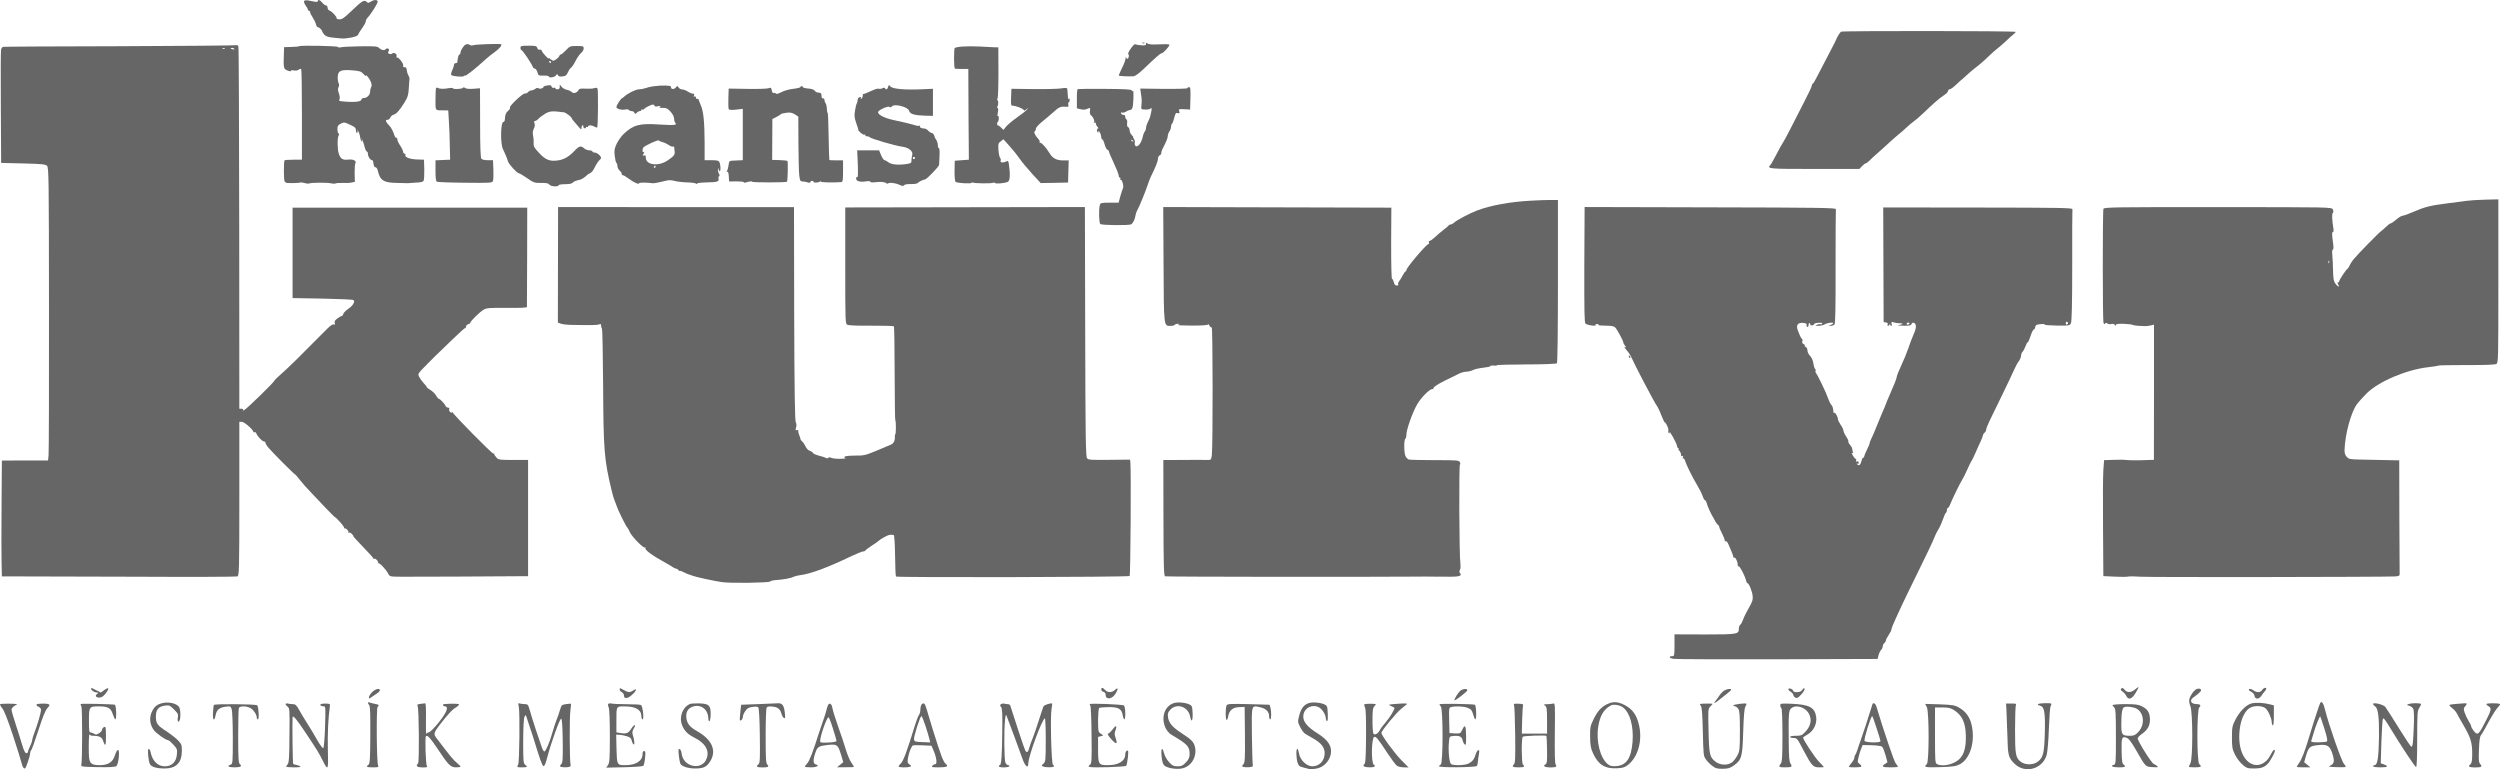 <svg xmlns="http://www.w3.org/2000/svg" width="195" height="60" viewBox="0 0 195 60" fill="none"><path d="M23.72 0.082C23.688 0.139 23.744 0.293 23.841 0.431C23.939 0.56 24.02 0.714 24.02 0.763C24.02 0.811 24.06 0.844 24.109 0.844C24.149 0.844 24.19 0.892 24.19 0.957C24.19 1.014 24.279 1.2 24.392 1.362C24.497 1.524 24.611 1.759 24.643 1.888C24.675 2.018 24.74 2.123 24.789 2.123C24.894 2.123 25.121 2.334 25.129 2.439C25.129 2.471 25.201 2.593 25.282 2.69C25.404 2.828 25.574 2.892 25.938 2.933C26.213 2.957 26.521 2.99 26.61 2.998C27.015 3.038 27.857 2.868 27.913 2.73C27.938 2.658 28.092 2.415 28.245 2.196C28.399 1.985 28.529 1.743 28.529 1.67C28.529 1.589 28.593 1.459 28.674 1.378C28.917 1.127 29.46 0.277 29.46 0.131C29.46 -0.039 29.176 -0.039 28.917 0.131C28.739 0.244 28.699 0.244 28.593 0.139C28.415 -0.039 28.213 0.082 27.436 0.836C26.861 1.386 26.683 1.516 26.481 1.508C26.335 1.508 26.238 1.467 26.254 1.419C26.286 1.313 25.898 0.892 25.695 0.819C25.614 0.795 25.55 0.69 25.55 0.593C25.55 0.504 25.493 0.423 25.428 0.423C25.363 0.423 25.234 0.325 25.137 0.212C24.967 -0.007 24.789 -0.071 24.789 0.091C24.789 0.147 24.683 0.163 24.53 0.131C24.392 0.107 24.165 0.058 24.028 0.034C23.882 0.01 23.753 0.026 23.72 0.082Z" fill="#666666"></path><path d="M143.605 2.471C143.516 2.528 143.322 2.836 143.233 3.054C143.209 3.127 143.103 3.338 143.006 3.524C142.431 4.617 141.865 5.702 141.679 6.075C141.565 6.31 141.436 6.512 141.395 6.528C141.355 6.545 141.322 6.609 141.322 6.674C141.322 6.747 141.063 7.306 140.739 7.921C140.416 8.545 139.93 9.492 139.663 10.027C139.388 10.569 139.12 11.063 139.064 11.136C139.007 11.209 138.78 11.606 138.57 12.027C138.351 12.44 138.141 12.82 138.092 12.869C137.801 13.168 137.93 13.177 141.517 13.177L145.03 13.177L145.232 12.966C145.346 12.845 145.467 12.747 145.516 12.747C145.556 12.747 145.678 12.666 145.783 12.561C145.88 12.456 146.204 12.156 146.503 11.897C146.795 11.646 147.216 11.257 147.442 11.047C147.669 10.845 147.977 10.569 148.122 10.456C148.276 10.342 148.535 10.108 148.705 9.946C148.875 9.784 149.126 9.573 149.264 9.476C149.393 9.387 149.685 9.136 149.912 8.925C150.802 8.075 151.247 7.678 151.587 7.46C151.79 7.33 151.952 7.168 151.952 7.095C151.952 7.03 152 6.966 152.073 6.966C152.138 6.966 152.356 6.82 152.551 6.625C152.753 6.439 152.915 6.285 152.923 6.285C152.939 6.285 153.117 6.123 153.328 5.929C153.546 5.727 153.822 5.492 153.943 5.395C154.388 5.063 154.882 4.625 155.182 4.326C155.344 4.164 155.619 3.921 155.789 3.791C155.959 3.662 156.266 3.394 156.469 3.2C156.671 3.006 156.922 2.779 157.027 2.698C157.133 2.617 157.222 2.52 157.222 2.487C157.222 2.406 143.727 2.398 143.605 2.471Z" fill="#666666"></path><path d="M89.115 3.37C89.18 3.394 89.253 3.394 89.277 3.362C89.309 3.338 89.253 3.313 89.164 3.322C89.067 3.322 89.05 3.346 89.115 3.37Z" fill="#666666"></path><path d="M89.39 3.427C89.39 3.532 89.309 3.556 89.01 3.532C88.807 3.516 88.597 3.484 88.548 3.451C88.5 3.419 88.346 3.581 88.192 3.799C88.046 4.018 87.957 4.212 88.006 4.229C88.103 4.261 88.038 4.585 87.941 4.585C87.901 4.585 87.852 4.544 87.82 4.48C87.795 4.423 87.787 4.455 87.795 4.552C87.803 4.65 87.682 4.982 87.52 5.297C87.366 5.613 87.253 5.88 87.269 5.897C87.302 5.937 87.981 5.97 88.378 5.953C88.532 5.953 88.791 5.767 89.204 5.378C90.159 4.463 90.507 4.164 90.596 4.164C90.726 4.164 91.268 3.565 91.212 3.484C91.187 3.443 90.823 3.435 90.402 3.459C89.868 3.484 89.593 3.467 89.511 3.394C89.406 3.313 89.39 3.322 89.39 3.427Z" fill="#666666"></path><path d="M36.105 3.694C36 3.84 35.919 4.026 35.919 4.099C35.919 4.172 35.878 4.245 35.83 4.261C35.757 4.285 35.708 4.48 35.668 4.868C35.668 4.901 35.603 4.925 35.538 4.925C35.465 4.925 35.409 4.99 35.409 5.063C35.409 5.144 35.344 5.33 35.271 5.492C35.19 5.662 35.158 5.816 35.206 5.856C35.312 5.961 36.178 6.026 36.178 5.929C36.178 5.889 36.21 5.88 36.259 5.905C36.332 5.953 37.109 5.338 37.918 4.593C38.056 4.463 38.339 4.237 38.55 4.091C38.955 3.799 39.189 3.516 39.084 3.451C38.987 3.394 37.093 3.459 36.923 3.524C36.842 3.556 36.728 3.556 36.672 3.516C36.453 3.378 36.283 3.435 36.105 3.694Z" fill="#666666"></path><path d="M18.482 3.524C18.458 3.548 14.361 3.589 9.391 3.605C4.412 3.613 0.3 3.637 0.235 3.654C0.178 3.67 0.106 3.767 0.081 3.88C0.057 3.986 0.049 6.018 0.065 8.391L0.089 12.707L1.814 12.748C3.271 12.788 3.546 12.812 3.668 12.934C3.805 13.071 3.813 13.889 3.821 24.076C3.829 30.125 3.813 35.26 3.789 35.494L3.748 35.915H1.951L0.146 35.923L0.122 39.325C0.106 41.195 0.106 43.228 0.122 43.843L0.146 44.961H1.603C2.413 44.961 6.509 44.969 10.719 44.985C14.928 45.009 18.433 44.993 18.515 44.961C18.652 44.904 18.668 44.532 18.668 38.904V32.903H18.871C19.057 32.903 19.769 33.527 19.769 33.697C19.769 33.729 19.81 33.737 19.858 33.713C19.899 33.68 19.963 33.729 19.996 33.81C20.069 34.029 20.457 34.434 20.595 34.434C20.652 34.434 20.708 34.482 20.708 34.547C20.708 34.604 20.822 34.79 20.967 34.952C21.421 35.47 22.943 36.984 22.991 36.984C23.024 36.984 23.202 37.187 23.388 37.43C23.574 37.673 23.971 38.126 24.278 38.434C24.578 38.75 25.12 39.316 25.485 39.705C25.849 40.086 26.148 40.377 26.148 40.353C26.148 40.329 26.31 40.483 26.505 40.701C26.707 40.912 26.853 41.13 26.845 41.171C26.828 41.211 26.853 41.236 26.885 41.211C26.982 41.163 27.249 41.462 27.177 41.543C27.144 41.576 27.168 41.576 27.217 41.551C27.266 41.519 27.379 41.568 27.46 41.665C27.549 41.754 27.589 41.827 27.565 41.827C27.533 41.827 27.873 42.199 28.31 42.653C28.755 43.106 29.119 43.511 29.119 43.552C29.119 43.592 29.152 43.608 29.192 43.584C29.297 43.519 29.557 43.827 29.484 43.924C29.443 43.965 29.451 43.973 29.492 43.932C29.581 43.859 30.091 44.386 30.277 44.742C30.398 44.977 30.407 44.977 31.313 44.985C32.09 44.993 39.093 44.961 40.655 44.944H41.19V40.41V35.875H40.048C38.98 35.875 38.891 35.867 38.729 35.697C38.632 35.592 38.559 35.478 38.559 35.438C38.559 35.397 38.51 35.365 38.462 35.365C38.348 35.365 35.329 32.304 35.329 32.19C35.329 32.142 35.296 32.134 35.272 32.166C35.175 32.255 34.989 32.053 35.037 31.915C35.069 31.842 35.037 31.802 34.948 31.794C34.875 31.794 34.786 31.737 34.754 31.664C34.697 31.502 34.325 31.113 34.236 31.113C34.203 31.113 34.098 31 34.017 30.854C33.928 30.709 33.734 30.514 33.572 30.417C33.41 30.328 33.288 30.223 33.288 30.19C33.288 30.158 33.175 30.02 33.046 29.883C32.916 29.745 32.762 29.526 32.69 29.389C32.576 29.154 32.576 29.154 33.378 28.344C33.815 27.899 34.252 27.469 34.341 27.396C34.43 27.316 34.883 26.878 35.353 26.417C35.822 25.963 36.235 25.591 36.276 25.591C36.316 25.591 36.349 25.534 36.349 25.469C36.349 25.404 36.421 25.323 36.519 25.291C36.608 25.267 36.689 25.21 36.689 25.17C36.689 25.048 37.466 24.287 37.749 24.141C37.96 24.02 38.259 24.003 39.554 24.012C40.615 24.028 41.101 24.003 41.101 23.939C41.101 23.89 41.109 22.125 41.117 20.019L41.125 16.197H31.977L22.821 16.197L22.821 19.72V23.25L25.145 23.291C26.416 23.315 27.508 23.364 27.565 23.404C27.727 23.509 27.525 23.85 27.16 24.093C26.982 24.214 26.812 24.384 26.78 24.481C26.756 24.578 26.691 24.651 26.642 24.651C26.602 24.651 26.448 24.74 26.31 24.846C26.124 24.975 26.076 25.072 26.108 25.194C26.148 25.323 26.132 25.348 26.027 25.307C25.946 25.275 25.76 25.404 25.493 25.672C23.428 27.761 22.489 28.684 21.987 29.121C21.664 29.397 21.396 29.664 21.388 29.712C21.38 29.81 19.284 31.858 19.057 31.98C18.944 32.045 18.919 32.045 18.96 31.98C18.992 31.923 18.944 31.883 18.838 31.883H18.668L18.66 17.833C18.652 10.108 18.628 3.71 18.595 3.629C18.555 3.54 18.506 3.5 18.482 3.524ZM17.535 3.791C17.511 3.816 17.438 3.824 17.373 3.799C17.308 3.767 17.324 3.751 17.422 3.743C17.511 3.743 17.567 3.759 17.535 3.791ZM18.28 3.816C18.304 3.856 18.247 3.872 18.158 3.848C17.956 3.799 17.932 3.735 18.11 3.735C18.174 3.735 18.247 3.775 18.28 3.816Z" fill="#666666"></path><path d="M23.332 3.605C23.308 3.629 23.032 3.654 22.725 3.662L22.158 3.678L22.134 4.48C22.109 5.111 22.134 5.306 22.239 5.395C22.385 5.524 22.765 5.621 22.7 5.516C22.676 5.476 22.765 5.467 22.911 5.492C23.065 5.524 23.218 5.5 23.299 5.435C23.372 5.378 23.453 5.354 23.494 5.395C23.526 5.427 23.55 7.03 23.55 8.95V12.456H22.903C22.547 12.456 22.223 12.48 22.198 12.505C22.126 12.577 22.126 13.946 22.19 14.124C22.223 14.197 22.304 14.262 22.385 14.27C22.684 14.294 23.364 14.278 23.421 14.237C23.461 14.221 23.615 14.237 23.769 14.278C23.915 14.326 24.085 14.335 24.125 14.31C24.255 14.237 25.55 14.229 25.841 14.302C25.971 14.335 26.125 14.335 26.173 14.31C26.222 14.278 26.465 14.262 26.716 14.27C26.967 14.286 27.282 14.27 27.428 14.237L27.679 14.181L27.663 13.517C27.663 13.152 27.679 12.812 27.711 12.755C27.841 12.553 27.582 12.407 27.177 12.448C26.716 12.496 26.57 12.399 26.424 11.986C26.311 11.646 26.303 10.715 26.416 10.569C26.465 10.512 26.457 10.448 26.408 10.415C26.351 10.383 26.319 10.229 26.319 10.067C26.319 9.832 26.359 9.759 26.578 9.646C26.821 9.516 26.861 9.524 27.299 9.727C27.679 9.897 27.76 9.97 27.76 10.156C27.76 10.27 27.8 10.367 27.841 10.367C27.89 10.367 27.906 10.302 27.881 10.221C27.841 10.107 27.857 10.116 27.946 10.245C28.003 10.334 28.068 10.529 28.084 10.666C28.1 10.812 28.148 10.958 28.197 11.006C28.254 11.063 28.262 11.039 28.23 10.925L28.181 10.755L28.262 10.925C28.31 11.014 28.391 11.257 28.44 11.452C28.488 11.654 28.57 11.816 28.61 11.816C28.659 11.816 28.699 11.905 28.699 12.019C28.699 12.221 28.893 12.496 29.039 12.496C29.079 12.496 29.12 12.618 29.136 12.772C29.152 12.95 29.209 13.047 29.29 13.047C29.355 13.047 29.436 13.16 29.468 13.306C29.646 14.092 29.93 14.262 31.039 14.27C31.37 14.27 31.678 14.278 31.719 14.286C31.759 14.294 31.816 14.294 31.84 14.286C31.864 14.278 32.123 14.262 32.423 14.245C32.779 14.237 32.981 14.189 33.038 14.108C33.079 14.043 33.103 13.638 33.095 13.217L33.071 12.456L32.585 12.44C32.01 12.432 31.557 12.27 31.621 12.1C31.646 12.035 31.613 11.986 31.557 11.986C31.5 11.986 31.443 11.913 31.443 11.832C31.435 11.743 31.33 11.525 31.209 11.347C31.087 11.168 30.99 10.958 30.99 10.861C30.99 10.772 30.958 10.723 30.909 10.747C30.869 10.78 30.779 10.634 30.723 10.44C30.658 10.237 30.52 9.978 30.415 9.857C30.083 9.508 30.019 9.346 30.213 9.346C30.31 9.346 30.407 9.273 30.439 9.184C30.464 9.095 30.569 8.99 30.674 8.958C30.925 8.885 31.16 8.618 31.541 8.01C31.808 7.573 31.856 7.419 31.889 6.852C31.905 6.496 31.937 6.172 31.945 6.14C31.953 6.107 31.913 5.986 31.856 5.88C31.791 5.775 31.735 5.581 31.727 5.459C31.71 5.297 31.662 5.233 31.557 5.241C31.451 5.249 31.419 5.208 31.451 5.127C31.508 4.982 31.095 4.447 30.966 4.488C30.917 4.496 30.909 4.455 30.933 4.382C30.998 4.22 30.715 4.05 30.593 4.172C30.545 4.22 30.448 4.229 30.367 4.204C30.261 4.164 30.245 4.107 30.31 3.994C30.367 3.88 30.359 3.832 30.27 3.791C30.205 3.767 30.124 3.783 30.091 3.824C30.011 3.961 29.759 3.921 29.581 3.751C29.428 3.605 29.274 3.597 28.051 3.613C27.307 3.621 26.635 3.662 26.554 3.694C26.481 3.726 26.392 3.71 26.367 3.662C26.311 3.581 23.413 3.524 23.332 3.605ZM28.335 5.759C28.44 5.88 28.529 5.945 28.529 5.913C28.529 5.767 28.796 6.083 28.91 6.35C28.998 6.561 29.007 6.69 28.95 6.804C28.901 6.885 28.869 7.047 28.869 7.152C28.869 7.403 28.626 7.646 28.383 7.646C28.27 7.646 28.189 7.702 28.189 7.767C28.189 7.954 27.493 8.002 26.554 7.889C26.457 7.873 26.432 7.832 26.481 7.743C26.521 7.67 26.505 7.476 26.432 7.289C26.351 7.047 26.343 6.909 26.408 6.796C26.457 6.69 26.465 6.577 26.408 6.48C26.367 6.399 26.335 6.18 26.343 5.994C26.359 5.516 26.578 5.419 27.46 5.484C28.051 5.532 28.165 5.565 28.335 5.759Z" fill="#666666"></path><path d="M40.598 3.735C40.598 3.832 40.63 3.905 40.67 3.905C40.76 3.905 41.448 4.933 41.553 5.208C41.585 5.289 41.658 5.354 41.723 5.354C41.78 5.354 41.869 5.476 41.917 5.629C41.99 5.897 42.014 5.905 42.403 5.897C42.621 5.889 42.808 5.921 42.808 5.961C42.808 6.099 43.253 6.034 43.358 5.889C43.455 5.759 43.48 5.751 43.52 5.864C43.561 5.961 43.658 5.986 43.868 5.961C44.111 5.937 44.192 5.88 44.289 5.654C44.354 5.5 44.459 5.338 44.524 5.297C44.597 5.257 44.759 5.022 44.888 4.763C45.01 4.512 45.212 4.229 45.317 4.139C45.431 4.05 45.528 3.888 45.528 3.783C45.528 3.597 45.495 3.589 44.993 3.589C44.483 3.589 44.443 3.597 44.143 3.921C43.973 4.099 43.795 4.245 43.755 4.245C43.706 4.245 43.65 4.301 43.625 4.374C43.601 4.439 43.48 4.561 43.358 4.641C43.156 4.771 43.132 4.771 42.97 4.633C42.881 4.544 42.808 4.512 42.808 4.552C42.808 4.658 42.33 4.148 42.265 3.977C42.241 3.888 42.16 3.848 42.095 3.872C42.014 3.905 41.95 3.856 41.909 3.743C41.861 3.589 41.788 3.564 41.229 3.564C40.654 3.564 40.598 3.581 40.598 3.735ZM42.978 4.844C42.978 4.893 42.953 4.925 42.937 4.925C42.913 4.925 42.873 4.893 42.848 4.844C42.816 4.795 42.832 4.755 42.881 4.755C42.929 4.755 42.978 4.795 42.978 4.844Z" fill="#666666"></path><path d="M75.109 3.629C74.802 3.646 74.518 3.702 74.47 3.743C74.397 3.824 74.397 5.273 74.478 5.346C74.494 5.37 74.737 5.378 75.02 5.378H75.53V5.638C75.53 5.783 75.538 7.379 75.546 9.176L75.571 12.456L75.02 12.496L74.47 12.537L74.454 13.322C74.454 13.816 74.478 14.14 74.543 14.189C74.664 14.286 75.789 14.351 75.789 14.254C75.789 14.221 75.822 14.213 75.87 14.238C75.992 14.31 77.352 14.327 77.465 14.254C77.514 14.221 77.578 14.229 77.603 14.27C77.659 14.359 78.396 14.294 78.615 14.181C78.776 14.1 78.809 13.63 78.704 12.893C78.663 12.553 78.631 12.513 78.501 12.586C78.258 12.715 77.991 12.691 78.048 12.537C78.08 12.464 78.056 12.359 77.999 12.294C77.951 12.229 77.894 11.954 77.878 11.679C77.846 11.225 77.87 11.16 78.056 11.023L78.266 10.861L78.744 11.395C79.011 11.687 79.367 12.132 79.537 12.383C79.707 12.634 80.145 13.161 80.509 13.557L81.173 14.278L82.241 14.262L83.31 14.238L83.334 13.371L83.358 12.513H82.962C82.411 12.513 82.112 12.359 81.869 11.954C81.602 11.517 81.262 11.136 81.14 11.136C81.084 11.136 81.067 11.104 81.092 11.063C81.116 11.023 81.067 10.917 80.978 10.828C80.736 10.561 80.614 10.302 80.711 10.245C80.76 10.213 80.8 10.124 80.8 10.035C80.8 9.954 81.019 9.711 81.286 9.492C81.561 9.274 81.966 8.925 82.201 8.715C82.606 8.342 82.735 8.294 83.172 8.326C83.342 8.342 83.367 8.318 83.326 8.164C83.302 8.067 83.318 7.986 83.358 7.986C83.399 7.986 83.431 7.905 83.431 7.8C83.431 7.67 83.407 7.638 83.367 7.719C83.326 7.784 83.294 7.654 83.286 7.395C83.278 7.16 83.253 6.933 83.229 6.893C83.205 6.852 83.01 6.852 82.784 6.893C82.565 6.933 81.594 6.958 80.638 6.949L78.89 6.925L78.865 7.589C78.841 8.172 78.857 8.245 78.987 8.245C79.238 8.245 79.813 8.472 79.853 8.585C79.869 8.65 79.942 8.634 80.064 8.529C80.242 8.375 80.242 8.375 80.12 8.537C80.047 8.626 79.707 8.901 79.351 9.144C78.995 9.395 78.606 9.719 78.485 9.865L78.266 10.132L78.088 9.954C77.991 9.857 77.878 9.776 77.829 9.776C77.748 9.776 77.756 9.557 77.854 9.468C77.934 9.379 77.926 8.99 77.837 9.047C77.789 9.071 77.789 8.958 77.829 8.78C77.878 8.577 77.87 8.448 77.821 8.431C77.773 8.415 77.764 8.359 77.797 8.31C77.886 8.164 77.886 7.816 77.797 7.816C77.756 7.816 77.756 7.775 77.805 7.711C77.846 7.654 77.878 6.796 77.878 5.654L77.87 3.694L77.53 3.686C77.344 3.678 76.842 3.654 76.421 3.629C76 3.605 75.409 3.605 75.109 3.629Z" fill="#666666"></path><path d="M42.575 6.69C42.469 6.707 42.38 6.755 42.38 6.796C42.38 6.901 42.048 6.966 41.992 6.877C41.968 6.836 41.862 6.852 41.757 6.925C41.66 6.998 41.514 7.055 41.433 7.055C41.36 7.055 41.247 7.111 41.19 7.184C41.126 7.257 41.02 7.306 40.948 7.29C40.786 7.257 39.701 8.277 39.774 8.399C39.806 8.448 39.749 8.553 39.636 8.642C39.458 8.796 39.401 8.925 39.377 9.33C39.369 9.435 39.32 9.516 39.264 9.516C39.045 9.516 39.021 11.225 39.231 11.63C39.353 11.865 39.555 12.351 39.62 12.578C39.685 12.812 40.324 13.509 40.478 13.517C40.527 13.517 40.81 13.687 41.109 13.889C41.611 14.246 41.684 14.27 42.202 14.27C42.615 14.262 42.777 14.294 42.85 14.399C42.963 14.553 43.571 14.594 43.571 14.448C43.571 14.408 43.797 14.367 44.072 14.367C44.404 14.367 44.607 14.327 44.671 14.246C44.728 14.173 44.914 14.092 45.076 14.059C45.352 14.011 45.513 13.914 45.813 13.638C45.861 13.59 45.975 13.525 46.056 13.492C46.137 13.46 46.274 13.29 46.355 13.12C46.501 12.812 46.647 12.586 46.857 12.383C46.979 12.262 46.614 11.897 46.371 11.897C46.282 11.897 46.21 11.865 46.21 11.816C46.21 11.768 46.096 11.727 45.967 11.727C45.837 11.727 45.651 11.654 45.554 11.565C45.319 11.347 45.165 11.387 44.833 11.743C44.412 12.197 44.016 12.432 43.571 12.505C42.899 12.61 42.567 12.488 42.057 11.938C41.66 11.517 41.603 11.411 41.628 11.144C41.636 10.974 41.611 10.715 41.579 10.561C41.538 10.383 41.555 10.205 41.636 10.043C41.717 9.897 41.733 9.735 41.692 9.622C41.644 9.492 41.652 9.435 41.733 9.435C41.798 9.435 41.919 9.355 42.008 9.257C42.097 9.16 42.332 8.982 42.526 8.869C42.882 8.658 43.077 8.642 43.999 8.763C44.129 8.78 44.599 9.136 44.59 9.217C44.59 9.241 44.647 9.33 44.72 9.411C44.793 9.492 44.963 9.695 45.1 9.857C45.335 10.124 45.36 10.14 45.36 9.962C45.36 9.865 45.392 9.776 45.441 9.776C45.489 9.776 45.513 9.816 45.505 9.873C45.489 9.921 45.53 9.986 45.586 10.002C45.651 10.027 45.7 10.002 45.7 9.946C45.7 9.897 45.732 9.873 45.781 9.905C45.829 9.929 45.87 9.913 45.87 9.865C45.87 9.743 46.169 9.751 46.371 9.881C46.461 9.938 46.558 9.962 46.582 9.938C46.647 9.873 46.671 7.014 46.606 6.909C46.558 6.844 46.477 6.828 46.347 6.877C46.242 6.917 45.942 6.933 45.675 6.917C45.27 6.893 45.181 6.909 45.109 7.047C44.995 7.249 44.712 7.322 44.59 7.176C44.534 7.12 44.372 7.039 44.226 7.006C44.072 6.982 43.886 6.868 43.805 6.771L43.66 6.585V6.779C43.66 6.909 43.603 6.966 43.489 6.966C43.392 6.966 43.319 6.933 43.319 6.885C43.319 6.844 43.263 6.828 43.198 6.852C43.133 6.877 43.06 6.836 43.028 6.763C42.98 6.626 42.931 6.617 42.575 6.69Z" fill="#666666"></path><path d="M50.961 6.731C50.75 6.755 50.475 6.828 50.345 6.876C50.208 6.925 49.981 6.966 49.843 6.966C49.593 6.966 48.929 7.298 48.694 7.532C48.637 7.589 48.556 7.646 48.516 7.662C48.403 7.711 48.079 8.221 48.079 8.35C48.079 8.496 48.508 8.609 48.799 8.537C48.904 8.512 49.018 8.528 49.05 8.577C49.083 8.626 49.18 8.666 49.269 8.666C49.366 8.666 49.463 8.723 49.487 8.796C49.528 8.909 49.552 8.909 49.665 8.796C49.73 8.723 49.843 8.666 49.908 8.666C49.973 8.666 50.03 8.626 50.03 8.577C50.03 8.528 50.062 8.512 50.111 8.537C50.151 8.569 50.208 8.553 50.24 8.504C50.305 8.399 50.791 8.156 50.936 8.156C51.001 8.156 51.05 8.205 51.05 8.253C51.05 8.31 51.155 8.326 51.325 8.286C51.535 8.245 51.568 8.261 51.479 8.326C51.373 8.391 51.43 8.415 51.689 8.415C51.981 8.415 52.086 8.464 52.313 8.723C52.474 8.901 52.58 9.12 52.58 9.257C52.58 9.387 52.628 9.533 52.677 9.589C52.855 9.759 52.58 9.784 51.422 9.711C49.9 9.605 49.398 9.735 48.645 10.448C48.467 10.618 48.224 10.958 48.103 11.209C47.917 11.606 47.901 11.735 47.949 12.164C47.982 12.44 48.038 12.691 48.087 12.715C48.127 12.739 48.16 12.853 48.16 12.958C48.16 13.063 48.233 13.217 48.33 13.306C48.427 13.387 48.5 13.509 48.5 13.573C48.5 13.638 48.532 13.679 48.572 13.662C48.621 13.654 48.84 13.784 49.066 13.954C49.471 14.254 49.86 14.416 49.86 14.286C49.86 14.229 50.459 14.229 50.92 14.294C51.033 14.302 51.503 14.213 51.932 14.1C52.175 14.035 52.369 14.043 52.628 14.116C52.823 14.165 53.268 14.221 53.608 14.229C53.956 14.237 54.264 14.278 54.296 14.326C54.344 14.383 54.361 14.383 54.361 14.326C54.361 14.278 54.676 14.237 55.089 14.229C55.956 14.213 56.101 14.165 56.045 13.946C56.02 13.857 56.036 13.768 56.085 13.752C56.142 13.727 56.142 13.654 56.069 13.533C56.012 13.428 55.988 13.274 56.004 13.193C56.045 13.063 56.045 13.063 56.053 13.201C56.061 13.282 56.101 13.347 56.142 13.347C56.231 13.347 56.215 12.877 56.109 12.642C56.061 12.529 55.939 12.496 55.502 12.496H54.96V11.112C54.952 9.484 54.871 8.666 54.66 8.205C54.579 8.018 54.506 7.824 54.498 7.775C54.49 7.727 54.442 7.702 54.385 7.711C54.328 7.727 54.28 7.678 54.28 7.605C54.28 7.524 54.239 7.492 54.183 7.532C54.11 7.573 54.102 7.549 54.134 7.451C54.175 7.354 54.142 7.306 54.045 7.306C53.964 7.306 53.786 7.233 53.64 7.136C53.503 7.047 53.3 6.974 53.203 6.974C53.098 6.974 52.976 6.901 52.928 6.82C52.839 6.682 52.831 6.682 52.709 6.828C52.58 7.006 52.28 6.957 52.345 6.779C52.394 6.658 51.616 6.634 50.961 6.731ZM51.681 11.087C51.819 11.12 52.037 11.225 52.167 11.314C52.304 11.411 52.45 11.46 52.491 11.436C52.539 11.403 52.58 11.428 52.588 11.492C52.588 11.557 52.604 11.703 52.62 11.816C52.653 12.075 52.572 12.172 52.078 12.513C51.349 13.007 50.37 12.877 50.37 12.286C50.37 12.124 50.337 12.091 50.232 12.132C50.111 12.172 50.111 12.156 50.2 11.986C50.264 11.865 50.273 11.816 50.208 11.857C50.102 11.921 50.078 11.654 50.184 11.508C50.281 11.363 51.333 10.877 51.382 10.958C51.414 10.99 51.544 11.055 51.681 11.087ZM51.139 13.007C51.139 13.055 51.09 13.088 51.042 13.088C50.993 13.088 50.977 13.055 51.009 13.007C51.033 12.958 51.074 12.918 51.098 12.918C51.114 12.918 51.139 12.958 51.139 13.007Z" fill="#666666"></path><path d="M69.273 6.779C69.217 6.982 69.111 7.022 69.031 6.885C68.99 6.828 68.925 6.828 68.82 6.885C68.731 6.933 68.601 6.949 68.528 6.917C68.464 6.893 68.18 6.982 67.913 7.111C67.638 7.241 67.387 7.338 67.347 7.33C67.314 7.322 67.29 7.387 67.29 7.476C67.29 7.565 67.241 7.67 67.185 7.702C67.128 7.743 67.112 7.727 67.152 7.654C67.201 7.581 67.168 7.557 67.063 7.581C66.974 7.597 66.901 7.678 66.901 7.775C66.901 7.873 66.869 7.994 66.837 8.051C66.796 8.107 66.731 8.366 66.691 8.626C66.626 9.014 66.642 9.184 66.78 9.581C66.877 9.856 66.95 10.083 66.942 10.099C66.901 10.197 67.314 10.545 67.419 10.504C67.492 10.48 67.525 10.496 67.5 10.545C67.468 10.585 67.517 10.626 67.606 10.626C67.695 10.626 67.8 10.658 67.84 10.707C67.97 10.828 69.832 11.371 70.342 11.436C70.892 11.508 71.249 11.8 71.151 12.1C71.119 12.197 71.095 12.383 71.095 12.505C71.103 12.699 71.062 12.739 70.787 12.78C70.131 12.893 69.532 12.845 69.306 12.666C69.184 12.569 69.047 12.496 68.99 12.496C68.941 12.496 68.82 12.326 68.731 12.116L68.569 11.727H67.711H66.861L66.909 12.804C66.934 13.525 66.926 13.857 66.861 13.816C66.812 13.784 66.78 13.832 66.78 13.93C66.78 14.132 67.071 14.221 67.541 14.148C67.743 14.116 67.881 14.124 67.881 14.173C67.881 14.221 68.019 14.237 68.197 14.221C68.674 14.165 68.99 14.181 69.111 14.278C69.168 14.326 69.241 14.343 69.265 14.31C69.371 14.213 69.848 14.27 70.156 14.416C70.382 14.521 70.463 14.529 70.52 14.448C70.561 14.383 70.763 14.351 71.054 14.359C71.313 14.359 71.548 14.326 71.581 14.278C71.629 14.197 72.001 14.011 72.155 13.995C72.293 13.978 73.24 12.998 73.248 12.861C73.305 11.921 73.305 11.557 73.232 11.557C73.192 11.557 73.151 11.452 73.151 11.322C73.151 11.193 73.094 11.014 73.03 10.917C72.973 10.828 72.916 10.731 72.908 10.707C72.892 10.545 72.77 10.367 72.673 10.367C72.609 10.367 72.487 10.294 72.406 10.197C72.325 10.107 72.196 10.027 72.123 10.027C71.88 10.027 71.702 9.937 71.759 9.84C71.791 9.792 71.775 9.776 71.734 9.8C71.686 9.832 71.532 9.824 71.402 9.776C71.062 9.67 70.229 9.468 69.694 9.363C68.877 9.192 68.326 8.86 68.537 8.666C68.747 8.472 69.281 8.261 69.371 8.334C69.443 8.391 69.508 8.375 69.573 8.294C69.767 8.067 70.836 8.342 70.909 8.642C70.973 8.893 71.322 8.998 72.131 9.022L72.77 9.039V7.986V6.925L72.05 6.957C70.569 7.03 69.605 6.941 69.435 6.731C69.338 6.601 69.322 6.601 69.273 6.779ZM71.37 12.326C71.37 12.375 71.329 12.407 71.281 12.407C71.232 12.407 71.2 12.375 71.2 12.326C71.2 12.278 71.232 12.237 71.281 12.237C71.329 12.237 71.37 12.278 71.37 12.326Z" fill="#666666"></path><path d="M62.439 6.787C62.439 6.828 62.188 6.893 61.889 6.925C61.573 6.957 61.176 7.071 60.958 7.184C60.715 7.314 60.553 7.354 60.521 7.298C60.488 7.249 60.415 7.233 60.359 7.257C60.286 7.281 60.229 7.208 60.197 7.047C60.156 6.828 60.124 6.812 59.938 6.885C59.824 6.925 59.08 6.949 58.286 6.933L56.837 6.909L56.813 7.67C56.797 8.091 56.813 8.472 56.845 8.52C56.878 8.577 57.088 8.585 57.412 8.553L57.938 8.488V10.496V12.496L57.703 12.505C57.574 12.513 57.331 12.521 57.169 12.529C56.894 12.537 56.87 12.561 56.829 12.877C56.805 13.063 56.748 13.274 56.708 13.339C56.659 13.419 56.667 13.436 56.724 13.403C56.789 13.363 56.829 13.476 56.845 13.752L56.87 14.156L57.444 14.148C57.76 14.148 58.019 14.173 58.019 14.213C58.019 14.245 58.068 14.262 58.124 14.245C58.44 14.148 58.707 14.116 58.667 14.173C58.626 14.245 61.314 14.245 61.387 14.173C61.444 14.116 61.476 12.61 61.419 12.553C61.395 12.529 61.112 12.496 60.796 12.488L60.229 12.472L60.237 10.877L60.245 9.282L60.553 9.128C60.723 9.039 60.885 8.941 60.917 8.901C60.942 8.869 61.128 8.82 61.338 8.796C61.63 8.755 61.783 8.788 61.994 8.917L62.269 9.095L62.277 11.152C62.285 12.294 62.31 13.428 62.342 13.679C62.391 14.092 62.415 14.14 62.609 14.156C62.722 14.156 62.909 14.197 63.014 14.229C63.135 14.27 63.208 14.262 63.208 14.205C63.208 14.156 63.265 14.108 63.33 14.108C63.403 14.108 63.459 14.14 63.459 14.181C63.459 14.27 63.807 14.262 63.961 14.165C64.034 14.116 64.058 14.116 64.034 14.165C63.993 14.229 64.997 14.254 65.605 14.205C65.734 14.197 65.758 14.092 65.758 13.355V12.505H65.24C64.949 12.513 64.706 12.496 64.69 12.48C64.674 12.464 64.649 11.622 64.633 10.61C64.617 9.597 64.585 8.788 64.56 8.804C64.528 8.82 64.504 8.674 64.495 8.48C64.487 8.286 64.439 8.091 64.39 8.043C64.35 7.994 64.309 7.889 64.309 7.8C64.309 7.719 64.261 7.662 64.204 7.67C64.107 7.694 64.091 7.646 64.066 7.354C64.058 7.273 63.969 7.225 63.848 7.225C63.734 7.225 63.605 7.16 63.556 7.087C63.508 6.998 63.338 6.933 63.071 6.909C62.836 6.893 62.642 6.844 62.625 6.796C62.585 6.69 62.439 6.69 62.439 6.787Z" fill="#666666"></path><path d="M34.016 6.86C33.992 6.885 33.968 7.29 33.968 7.751C33.968 8.682 33.911 8.609 34.656 8.609H34.964L35.012 9.427C35.044 9.873 35.077 10.739 35.085 11.347L35.109 12.456L34.535 12.48L33.968 12.505V13.306C33.968 13.849 34 14.124 34.073 14.173C34.13 14.205 35.125 14.246 36.275 14.254C38.194 14.278 38.388 14.262 38.444 14.132C38.485 14.051 38.501 13.646 38.485 13.242L38.453 12.496H38.048C37.805 12.496 37.603 12.448 37.546 12.383C37.481 12.302 37.449 11.436 37.449 9.573L37.441 6.885L36.914 6.925C36.599 6.949 36.348 6.925 36.275 6.86C36.202 6.804 36.137 6.796 36.105 6.852C36.04 6.949 35.328 6.982 35.328 6.885C35.328 6.852 35.182 6.844 35.004 6.877C34.632 6.949 34.292 6.941 34.162 6.86C34.114 6.828 34.049 6.828 34.016 6.86Z" fill="#666666"></path><path d="M92.619 6.877C92.619 6.917 91.826 6.941 90.773 6.933L88.936 6.909L89 7.346C89.065 7.784 89.065 7.84 89.025 8.286C89 8.52 89.016 8.537 89.34 8.545C89.526 8.553 89.713 8.52 89.745 8.464C89.915 8.213 89.777 9.039 89.599 9.387C89.478 9.606 89.389 9.873 89.389 9.978C89.389 10.083 89.34 10.205 89.292 10.261C89.243 10.31 89.162 10.521 89.122 10.723C89.016 11.168 88.733 11.517 88.571 11.387C88.515 11.338 88.49 11.225 88.515 11.136C88.539 11.039 88.507 10.909 88.45 10.836C88.393 10.772 88.369 10.707 88.393 10.707C88.425 10.707 88.377 10.634 88.28 10.537C88.183 10.448 88.11 10.278 88.11 10.164C88.11 10.059 88.061 9.946 87.996 9.921C87.924 9.889 87.899 9.784 87.915 9.622C87.94 9.484 87.915 9.346 87.867 9.314C87.81 9.282 87.77 9.184 87.77 9.103C87.77 9.006 87.713 8.95 87.632 8.958C87.551 8.966 87.47 8.917 87.446 8.844C87.422 8.771 87.446 8.747 87.535 8.78C87.608 8.804 87.737 8.771 87.826 8.707C87.915 8.642 88.045 8.593 88.126 8.585C88.199 8.585 88.288 8.52 88.32 8.439C88.409 8.205 88.45 7.039 88.369 7.095C88.328 7.119 88.28 7.095 88.264 7.039C88.239 6.974 87.656 6.941 86.191 6.933C85.074 6.925 84.119 6.933 84.07 6.949C84.022 6.958 83.989 7.281 83.997 7.711V8.448L84.289 8.52C84.467 8.569 84.645 8.561 84.775 8.504C85.05 8.383 85.05 8.383 85.017 8.674C85.001 8.812 85.034 8.958 85.09 8.99C85.252 9.087 85.406 9.427 85.341 9.533C85.301 9.597 85.317 9.606 85.374 9.573C85.43 9.533 85.479 9.565 85.479 9.638C85.479 9.703 85.535 9.824 85.608 9.897C85.681 9.97 85.697 10.027 85.649 10.027C85.535 10.027 85.527 10.261 85.641 10.326C85.689 10.359 85.706 10.318 85.681 10.229C85.657 10.14 85.689 10.172 85.762 10.286C85.835 10.399 85.892 10.585 85.9 10.691C85.9 10.796 85.94 10.877 85.981 10.877C86.029 10.877 86.11 11.047 86.159 11.258C86.216 11.468 86.313 11.654 86.377 11.679C86.442 11.703 86.499 11.768 86.499 11.824C86.499 11.873 86.669 12.278 86.879 12.723C87.09 13.169 87.26 13.606 87.26 13.695C87.26 13.784 87.3 13.857 87.349 13.857C87.397 13.857 87.414 13.897 87.389 13.938C87.357 13.986 87.373 14.027 87.422 14.027C87.543 14.027 87.673 14.553 87.584 14.707C87.551 14.78 87.454 15.055 87.381 15.323L87.252 15.809H86.539C85.884 15.809 85.835 15.825 85.786 16.003C85.689 16.351 85.722 17.412 85.827 17.477C85.981 17.574 88.045 17.59 88.223 17.501C88.377 17.42 88.531 17.096 88.571 16.788C88.579 16.699 88.636 16.545 88.685 16.448C88.855 16.157 89.348 14.942 89.51 14.448C89.591 14.197 89.713 13.889 89.769 13.768C90.109 13.104 90.32 12.577 90.32 12.391C90.32 12.27 90.376 12.156 90.449 12.124C90.514 12.1 90.579 12.019 90.579 11.946C90.579 11.873 90.611 11.752 90.652 11.662C90.935 11.136 91.089 10.764 91.089 10.602C91.089 10.496 91.146 10.342 91.218 10.245C91.283 10.156 91.34 9.994 91.34 9.889C91.34 9.784 91.372 9.678 91.413 9.654C91.461 9.63 91.534 9.419 91.591 9.193C91.68 8.836 91.72 8.78 91.866 8.82C92.012 8.861 92.028 8.836 91.979 8.682C91.923 8.504 91.939 8.496 92.376 8.52L92.829 8.545L92.854 7.67C92.87 6.933 92.854 6.796 92.748 6.796C92.676 6.796 92.619 6.836 92.619 6.877ZM88.409 11.031C88.385 11.063 88.312 11.031 88.255 10.974C88.175 10.893 88.183 10.885 88.304 10.925C88.385 10.958 88.434 11.007 88.409 11.031Z" fill="#666666"></path><path d="M119.39 15.655C117.82 15.736 116.306 16.011 115.237 16.408C114.638 16.634 113.618 17.169 113.424 17.363C113.335 17.444 113.213 17.509 113.149 17.509C113.084 17.509 113.019 17.541 113.003 17.574C112.987 17.614 112.8 17.776 112.59 17.93C112.379 18.092 112.08 18.351 111.918 18.505C111.756 18.659 111.578 18.788 111.513 18.788C111.449 18.788 111.424 18.845 111.457 18.918C111.481 18.983 111.465 19.04 111.416 19.04C111.262 19.04 109.7 20.878 109.7 21.064C109.7 21.121 109.668 21.169 109.635 21.169C109.595 21.169 109.498 21.315 109.408 21.485C109.311 21.663 109.19 21.874 109.125 21.947C109.06 22.028 109.028 22.133 109.06 22.181C109.093 22.238 109.044 22.271 108.947 22.271C108.826 22.271 108.761 22.198 108.72 22.02C108.688 21.882 108.631 21.76 108.583 21.76C108.534 21.76 108.51 20.708 108.51 18.983L108.526 16.197L99.629 16.173L90.732 16.149L90.757 20.594C90.781 25.518 90.765 25.421 91.299 25.421C91.461 25.421 91.607 25.38 91.639 25.331C91.663 25.291 91.777 25.251 91.874 25.259C92.052 25.259 92.052 25.267 91.89 25.331C91.793 25.372 92.254 25.396 92.975 25.396C93.833 25.396 94.23 25.364 94.23 25.299C94.238 25.251 94.286 25.299 94.343 25.404C94.4 25.51 94.481 25.566 94.513 25.534C94.602 25.445 94.61 34.911 94.521 35.519C94.464 35.883 94.464 35.883 94.116 35.875C93.922 35.867 93.08 35.867 92.246 35.875L90.74 35.883L90.749 40.394C90.757 44.183 90.781 44.912 90.878 44.953C90.992 44.993 106.567 45.009 110.04 44.977C110.858 44.969 111.659 44.969 111.829 44.977C111.991 44.985 112.201 44.985 112.29 44.977C112.388 44.977 112.76 44.977 113.132 44.985C113.812 44.993 114.071 44.896 113.885 44.71C113.82 44.637 113.812 44.564 113.877 44.45C113.926 44.353 113.934 44.135 113.91 43.949C113.82 43.414 113.788 36.215 113.877 36.215C113.926 36.215 113.918 36.15 113.869 36.053C113.788 35.899 113.675 35.891 111.91 35.891C110.89 35.891 109.975 35.867 109.886 35.843C109.797 35.81 109.684 35.697 109.627 35.575C109.506 35.308 109.498 34.296 109.619 34.223C109.659 34.191 109.7 34.045 109.7 33.899C109.7 33.519 110.161 32.207 110.518 31.575C110.817 31.041 111.489 30.352 111.708 30.352C111.772 30.352 111.829 30.304 111.829 30.239C111.829 30.174 112.201 29.939 112.655 29.712C113.108 29.494 113.618 29.243 113.788 29.154C113.958 29.065 114.225 28.992 114.371 28.992C114.517 28.992 114.743 28.935 114.881 28.87C115.01 28.797 115.375 28.716 115.682 28.684C115.99 28.652 116.249 28.595 116.249 28.555C116.249 28.514 116.362 28.498 116.5 28.514C116.638 28.53 116.759 28.522 116.759 28.49C116.759 28.457 117.787 28.433 119.058 28.425C120.394 28.425 121.39 28.384 121.438 28.336C121.487 28.287 121.519 25.85 121.519 21.93L121.519 15.598H120.944C120.629 15.598 119.924 15.622 119.39 15.655Z" fill="#666666"></path><path d="M192.411 15.663C192.201 15.695 191.529 15.784 190.922 15.857C189.578 16.027 189.141 16.132 188.234 16.529C187.845 16.699 187.473 16.829 187.392 16.829C187.319 16.829 187.093 16.966 186.906 17.128C186.712 17.29 186.518 17.428 186.461 17.428C186.413 17.428 186.234 17.566 186.072 17.728C185.902 17.89 185.757 18.019 185.741 18.019C185.676 18.019 183.871 19.857 183.611 20.189C183.466 20.359 183.312 20.602 183.263 20.716C183.215 20.837 183.134 20.959 183.085 20.983C182.964 21.072 182.462 21.825 182.462 21.93C182.462 21.979 182.421 22.02 182.373 22.02C182.316 22.02 182.316 22.076 182.381 22.19C182.511 22.441 182.365 22.392 182.162 22.125C182.025 21.939 181.992 21.744 181.976 21.08C181.968 20.643 181.944 20.092 181.92 19.874C181.895 19.631 181.911 19.469 181.96 19.469C182.009 19.469 182.025 19.307 181.992 19.064C181.887 18.278 181.879 18.108 181.968 18.108C182.017 18.108 182.033 17.979 182.001 17.792C181.895 17.137 181.879 16.707 181.96 16.602C182.017 16.537 182.017 16.448 181.96 16.335C181.863 16.157 181.814 16.157 172.99 16.157C164.944 16.149 164.118 16.165 164.069 16.286C163.996 16.464 164.004 24.894 164.069 25.153C164.11 25.291 164.142 25.315 164.191 25.242C164.239 25.162 164.288 25.162 164.377 25.234C164.442 25.283 164.579 25.307 164.684 25.275C164.814 25.242 164.911 25.267 164.96 25.348C165.016 25.437 165.033 25.437 165.033 25.356C165.033 25.267 165.194 25.25 165.656 25.259C165.988 25.275 166.304 25.307 166.352 25.34C166.401 25.372 166.603 25.404 166.797 25.413C167 25.421 167.226 25.429 167.307 25.437C167.388 25.445 167.583 25.421 167.736 25.388L168.012 25.323V30.595L168.004 35.867L166.984 35.899C166.425 35.907 165.907 35.899 165.842 35.875C165.777 35.859 165.364 35.851 164.919 35.867L164.118 35.891L164.061 36.669C164.029 37.098 164.021 39.138 164.037 41.195L164.061 44.936L164.911 44.977C165.381 45.001 165.858 45.001 165.972 44.977C166.085 44.944 166.546 44.953 166.992 44.985C167.72 45.034 186.016 45.009 186.842 44.961C187.101 44.936 187.182 44.904 187.173 44.782C187.165 44.702 187.157 42.669 187.149 40.272L187.141 35.907L186.307 35.891C185.854 35.875 184.972 35.859 184.356 35.851C183.296 35.834 183.223 35.826 183.045 35.632C182.907 35.478 182.867 35.34 182.875 35.057C182.923 33.85 183.377 32.166 183.83 31.543C183.968 31.348 184.316 30.968 184.599 30.684C185.554 29.745 187.692 28.838 189.392 28.643C189.764 28.603 190.128 28.546 190.201 28.514C190.266 28.49 191.27 28.474 192.427 28.474C193.763 28.482 194.597 28.449 194.702 28.392C194.872 28.303 194.872 28.19 194.872 21.93V15.549L193.828 15.574C193.261 15.59 192.614 15.63 192.411 15.663ZM181.669 20.505C181.644 20.57 181.62 20.554 181.62 20.457C181.612 20.367 181.636 20.311 181.661 20.343C181.693 20.367 181.693 20.44 181.669 20.505Z" fill="#666666"></path><path d="M43.522 20.651L43.514 25.162L43.732 25.242C43.854 25.291 44.186 25.331 44.461 25.34C46.153 25.372 46.606 25.364 46.736 25.299C46.849 25.251 46.889 25.275 46.889 25.404C46.889 25.502 46.914 25.599 46.954 25.623C46.987 25.647 47.027 27.607 47.043 29.988C47.068 35.138 47.124 35.826 47.707 38.256C47.78 38.563 47.885 38.928 47.95 39.066C48.007 39.211 48.08 39.414 48.12 39.519C48.201 39.794 48.849 41.098 48.929 41.147C48.962 41.171 49.051 41.325 49.116 41.487C49.27 41.843 50.184 42.782 50.306 42.709C50.354 42.677 50.37 42.693 50.346 42.742C50.257 42.88 50.897 43.349 51.941 43.916C52.176 44.046 52.419 44.191 52.483 44.24C52.548 44.289 52.653 44.337 52.726 44.353C52.799 44.361 52.896 44.418 52.929 44.483C52.969 44.548 53.002 44.564 53.002 44.532C53.002 44.491 53.147 44.54 53.325 44.629C53.503 44.718 53.681 44.799 53.73 44.807C53.779 44.815 53.908 44.864 54.03 44.912C54.289 45.009 55.689 45.317 56.321 45.406C57.001 45.503 59.923 45.463 60.069 45.358C60.133 45.301 60.303 45.26 60.441 45.252C61.081 45.212 61.688 45.106 61.906 44.985C61.995 44.944 62.222 44.888 62.4 44.864C63.226 44.766 64.546 44.272 66.44 43.365C66.845 43.179 67.233 43.017 67.306 43.017C67.387 43.017 67.468 42.985 67.5 42.936C67.525 42.888 67.751 42.726 67.994 42.564C68.237 42.41 68.496 42.232 68.561 42.167C68.634 42.094 68.844 41.965 69.03 41.867C69.338 41.705 69.427 41.689 69.71 41.73C69.759 41.738 69.799 42.361 69.816 43.333C69.824 44.208 69.856 44.944 69.888 44.969C69.969 45.058 88.022 45.017 88.111 44.928C88.184 44.855 88.233 36.587 88.168 36.053L88.144 35.851L86.525 35.867C85.092 35.883 84.897 35.875 84.792 35.745C84.687 35.624 84.662 34.126 84.646 25.874L84.622 16.149L75.272 16.165L65.93 16.181L65.93 20.716C65.93 25.097 65.93 25.251 66.092 25.331C66.189 25.388 66.925 25.413 67.962 25.404C68.901 25.396 69.694 25.421 69.727 25.453C69.751 25.477 69.783 27.145 69.783 29.154C69.791 31.162 69.808 32.79 69.832 32.773C69.856 32.765 69.88 33.008 69.88 33.332C69.88 33.648 69.856 33.891 69.832 33.883C69.808 33.867 69.791 33.956 69.799 34.077C69.816 34.377 69.702 34.596 69.468 34.693C69.37 34.733 68.868 34.944 68.367 35.154C67.508 35.511 67.395 35.543 66.691 35.535C66.003 35.535 65.671 35.624 65.946 35.737C66.003 35.762 65.808 35.786 65.517 35.786C65.217 35.794 64.91 35.754 64.821 35.705C64.716 35.656 64.643 35.656 64.61 35.705C64.578 35.762 64.505 35.762 64.416 35.713C64.335 35.672 64.084 35.592 63.857 35.535C63.631 35.478 63.428 35.381 63.404 35.324C63.38 35.26 63.275 35.195 63.169 35.162C63.056 35.138 62.91 34.992 62.837 34.83C62.756 34.668 62.643 34.49 62.57 34.434C62.497 34.377 62.441 34.296 62.441 34.255C62.441 34.223 62.4 34.085 62.343 33.948C62.287 33.818 62.255 33.664 62.263 33.608C62.271 33.543 62.222 33.519 62.149 33.551C62.044 33.591 62.036 33.551 62.093 33.348C62.141 33.194 62.133 33.041 62.068 32.935C62.004 32.822 61.963 30.466 61.947 24.465L61.931 16.157L52.726 16.157L43.53 16.149L43.522 20.651Z" fill="#666666"></path><path d="M123.576 20.651C123.568 24.198 123.584 25.169 123.665 25.242C123.827 25.372 124.531 25.469 124.458 25.356C124.426 25.299 124.467 25.267 124.572 25.275C124.661 25.283 124.718 25.315 124.693 25.348C124.677 25.38 124.928 25.404 125.252 25.404C125.681 25.404 125.875 25.437 125.98 25.534C126.134 25.688 126.62 26.587 126.62 26.716C126.62 26.773 126.685 26.886 126.766 26.983C126.847 27.073 126.863 27.121 126.806 27.089C126.636 26.991 126.685 27.097 126.944 27.396C127.073 27.55 127.227 27.801 127.292 27.955C127.47 28.401 129.089 31.486 129.227 31.64C129.291 31.721 129.461 32.061 129.591 32.409C129.729 32.749 129.842 32.992 129.85 32.944C129.85 32.895 129.923 32.992 130.012 33.154C130.101 33.324 130.158 33.518 130.133 33.599C130.109 33.672 130.133 33.761 130.182 33.794C130.239 33.826 130.247 33.786 130.222 33.697C130.19 33.608 130.311 33.778 130.481 34.069C130.651 34.369 130.797 34.684 130.805 34.774C130.813 34.871 130.854 34.944 130.894 34.944C130.943 34.944 130.959 34.968 130.927 34.992C130.894 35.025 130.927 35.106 131 35.17C131.064 35.243 131.121 35.373 131.121 35.462C131.121 35.575 131.153 35.608 131.218 35.575C131.291 35.527 131.299 35.559 131.267 35.656C131.234 35.737 131.242 35.778 131.283 35.753C131.331 35.729 131.388 35.794 131.421 35.899C131.526 36.247 131.987 37.187 132.351 37.794C132.546 38.118 132.756 38.531 132.813 38.709C132.87 38.879 132.951 39.025 132.999 39.025C133.04 39.025 133.096 39.13 133.129 39.26C133.185 39.486 133.436 40.045 133.59 40.296C133.639 40.369 133.72 40.523 133.776 40.636C133.833 40.758 133.93 40.887 133.987 40.92C134.043 40.96 134.1 41.033 134.1 41.09C134.1 41.147 134.189 41.373 134.311 41.592C134.424 41.811 134.521 42.053 134.521 42.126C134.521 42.207 134.562 42.24 134.61 42.215C134.659 42.183 134.756 42.305 134.829 42.483C134.902 42.661 135.015 42.928 135.08 43.074C135.144 43.228 135.201 43.39 135.201 43.446C135.201 43.495 135.233 43.519 135.274 43.495C135.363 43.438 135.541 43.811 135.541 44.054C135.541 44.143 135.573 44.2 135.614 44.175C135.695 44.127 136.092 44.888 136.189 45.268C136.213 45.39 136.27 45.487 136.302 45.487C136.415 45.487 136.674 46.127 136.707 46.483C136.739 46.783 136.683 46.937 136.407 47.422C136.221 47.738 136.027 48.135 135.97 48.305C135.913 48.475 135.816 48.669 135.752 48.718C135.679 48.775 135.63 48.912 135.63 49.018C135.63 49.471 135.557 49.487 132.983 49.487L130.611 49.479V50.33C130.611 51.115 130.595 51.18 130.449 51.18C130.117 51.18 130.19 51.342 130.546 51.39C130.749 51.423 134.408 51.431 138.682 51.423L146.454 51.398L146.527 51.107C146.567 50.953 146.656 50.767 146.721 50.702C146.794 50.629 146.85 50.508 146.85 50.427C146.85 50.338 146.907 50.224 146.972 50.168C147.045 50.103 147.101 50.014 147.101 49.949C147.101 49.892 147.198 49.706 147.312 49.536C147.433 49.358 147.53 49.163 147.53 49.099C147.53 49.026 147.684 48.637 147.878 48.224C148.065 47.819 148.283 47.349 148.356 47.188C148.429 47.026 148.996 45.851 149.619 44.588C150.242 43.325 150.809 42.135 150.874 41.94C150.938 41.754 151.092 41.446 151.206 41.268C151.319 41.09 151.473 40.734 151.554 40.491C151.635 40.248 151.74 40.029 151.78 39.997C151.829 39.972 151.861 39.875 151.861 39.786C151.861 39.697 151.894 39.616 151.934 39.616C151.975 39.624 152.056 39.495 152.112 39.341C152.25 38.984 152.881 37.681 153.059 37.405C153.132 37.292 153.302 36.952 153.44 36.644C153.569 36.337 153.723 36.037 153.772 35.964C153.829 35.891 153.974 35.592 154.104 35.284C154.233 34.976 154.42 34.579 154.509 34.385C154.598 34.199 154.67 33.996 154.67 33.948C154.67 33.899 154.727 33.81 154.792 33.753C154.865 33.697 154.921 33.583 154.921 33.51C154.921 33.429 155.051 33.105 155.213 32.773C155.367 32.45 155.828 31.51 156.225 30.692C156.621 29.874 157.026 29.024 157.123 28.797C157.221 28.571 157.374 28.287 157.471 28.166C157.561 28.044 157.641 27.858 157.641 27.753C157.641 27.648 157.69 27.51 157.755 27.445C157.82 27.38 157.925 27.186 157.99 27.008C158.046 26.838 158.127 26.692 158.168 26.692C158.2 26.692 158.297 26.481 158.378 26.222C158.459 25.955 158.581 25.72 158.637 25.696C158.694 25.68 158.751 25.591 158.751 25.502C158.751 25.404 158.823 25.331 158.977 25.307C159.269 25.25 159.512 25.267 159.512 25.331C159.512 25.356 159.949 25.388 160.475 25.396C161.422 25.404 161.446 25.404 161.535 25.202C161.6 25.064 161.633 23.647 161.633 20.716C161.624 18.367 161.641 16.383 161.649 16.319C161.673 16.213 160.661 16.197 154.282 16.189L146.891 16.181L146.907 20.651L146.923 25.121L147.109 25.153C147.223 25.169 147.271 25.226 147.239 25.299C147.215 25.364 147.223 25.421 147.263 25.421C147.312 25.421 147.36 25.372 147.385 25.315C147.417 25.226 147.433 25.226 147.433 25.315C147.441 25.372 147.474 25.421 147.522 25.421C147.563 25.421 147.579 25.34 147.547 25.25C147.514 25.097 147.53 25.088 147.708 25.145C147.822 25.186 148.032 25.218 148.178 25.21C148.51 25.21 148.437 25.307 148.081 25.356C147.935 25.38 148.097 25.404 148.429 25.404C148.898 25.421 149.052 25.388 149.085 25.291C149.166 25.097 149.376 25.145 149.433 25.372C149.465 25.51 149.408 25.761 149.263 26.076C149.141 26.344 148.955 26.846 148.842 27.186C148.728 27.526 148.478 28.125 148.291 28.522C148.105 28.919 147.951 29.308 147.951 29.38C147.951 29.494 147.708 30.101 147.312 30.992C147.247 31.13 147.117 31.453 147.02 31.713C146.915 31.972 146.777 32.296 146.713 32.433C146.656 32.579 146.486 32.976 146.348 33.324C146.211 33.68 146.033 34.077 145.96 34.223C145.887 34.361 145.83 34.523 145.83 34.579C145.83 34.628 145.733 34.863 145.612 35.097C145.498 35.332 145.401 35.567 145.401 35.616C145.401 35.664 145.369 35.705 145.32 35.705C145.28 35.705 145.223 35.826 145.191 35.964C145.126 36.264 144.996 36.361 144.859 36.215C144.786 36.134 144.786 36.126 144.867 36.166C144.94 36.207 144.98 36.175 144.98 36.085C144.98 35.996 144.932 35.964 144.851 35.996C144.77 36.021 144.746 35.996 144.778 35.915C144.802 35.851 144.794 35.794 144.746 35.794C144.705 35.794 144.6 35.672 144.519 35.527C144.422 35.365 144.397 35.284 144.47 35.324C144.551 35.381 144.567 35.357 144.527 35.251C144.495 35.17 144.47 35.049 144.47 34.992C144.47 34.935 144.389 34.798 144.3 34.693C144.203 34.587 144.146 34.466 144.171 34.425C144.195 34.393 144.114 34.215 144.001 34.045C143.879 33.875 143.79 33.664 143.79 33.591C143.79 33.518 143.693 33.308 143.572 33.138C143.458 32.968 143.361 32.773 143.361 32.709C143.361 32.522 143.143 32.134 143.078 32.199C143.045 32.223 143.021 32.215 143.013 32.174C142.981 31.81 142.948 31.696 142.835 31.567C142.762 31.486 142.657 31.259 142.592 31.073C142.479 30.709 141.791 29.275 141.653 29.105C141.605 29.048 141.588 28.959 141.613 28.919C141.637 28.87 141.629 28.814 141.58 28.781C141.54 28.757 141.475 28.554 141.443 28.344C141.41 28.109 141.305 27.882 141.184 27.753C141.07 27.648 140.981 27.453 140.981 27.332C140.981 27.218 140.925 27.097 140.852 27.064C140.787 27.04 140.746 26.991 140.771 26.951C140.795 26.911 140.746 26.862 140.674 26.83C140.584 26.797 140.552 26.716 140.584 26.611C140.609 26.514 140.601 26.441 140.568 26.441C140.512 26.441 140.39 26.198 140.22 25.736C140.083 25.356 140.236 25.153 140.625 25.186C140.868 25.202 140.933 25.242 140.916 25.356C140.9 25.437 140.933 25.502 140.981 25.502C141.03 25.502 141.07 25.429 141.07 25.331C141.07 25.234 141.103 25.178 141.151 25.21C141.2 25.234 141.224 25.291 141.2 25.323C141.184 25.356 141.24 25.38 141.329 25.38C141.418 25.38 141.491 25.34 141.491 25.291C141.491 25.242 141.645 25.186 141.839 25.178C142.066 25.161 142.163 25.186 142.131 25.25C142.098 25.299 142.042 25.315 142.001 25.291C141.961 25.267 141.839 25.283 141.734 25.331C141.548 25.404 141.564 25.413 141.831 25.413C141.993 25.413 142.228 25.364 142.341 25.291C142.576 25.161 143.11 25.113 142.973 25.242C142.932 25.283 142.819 25.34 142.722 25.364C142.592 25.388 142.6 25.404 142.778 25.413C142.9 25.413 143.045 25.372 143.094 25.307C143.159 25.234 143.183 23.874 143.175 20.821C143.175 18.416 143.183 16.392 143.199 16.319C143.232 16.213 142.09 16.189 133.42 16.173L123.6 16.148L123.576 20.651ZM161.309 25.21C161.309 25.25 161.268 25.299 161.22 25.315C161.171 25.34 161.131 25.283 161.131 25.21C161.131 25.129 161.171 25.08 161.22 25.097C161.268 25.113 161.309 25.161 161.309 25.21ZM148.931 25.25C148.898 25.299 148.842 25.331 148.793 25.331C148.753 25.331 148.72 25.299 148.72 25.25C148.72 25.202 148.777 25.161 148.85 25.161C148.923 25.161 148.955 25.202 148.931 25.25Z" fill="#666666"></path><path d="M127.041 27.793C127.041 27.842 127.082 27.899 127.122 27.931C127.171 27.955 127.187 27.923 127.162 27.85C127.106 27.704 127.041 27.672 127.041 27.793Z" fill="#666666"></path><path d="M166.531 53.779C166.223 54.038 165.916 54.047 165.713 53.795C165.6 53.658 165.535 53.633 165.462 53.706C165.389 53.779 165.406 53.836 165.551 53.933C165.657 54.006 165.786 54.152 165.835 54.257C166.013 54.621 166.264 54.557 166.564 54.071C166.709 53.828 166.823 53.617 166.806 53.601C166.79 53.585 166.661 53.666 166.531 53.779Z" fill="#666666"></path><path d="M7.107 53.715C7.107 53.844 7.326 53.998 7.529 54.014C7.69 54.022 7.699 54.038 7.569 54.127C7.391 54.265 7.48 54.411 7.739 54.411C7.95 54.411 8.128 54.273 8.354 53.933C8.541 53.65 8.435 53.601 8.128 53.828L7.869 54.022L7.553 53.86C7.375 53.771 7.205 53.682 7.164 53.666C7.132 53.65 7.107 53.674 7.107 53.715Z" fill="#666666"></path><path d="M48.33 53.763C48.33 53.836 48.403 53.941 48.5 53.99C48.597 54.038 48.67 54.152 48.67 54.241C48.67 54.524 48.929 54.516 49.269 54.225C49.642 53.901 49.739 53.625 49.399 53.852C49.124 54.03 48.994 54.022 48.63 53.812C48.379 53.658 48.33 53.658 48.33 53.763Z" fill="#666666"></path><path d="M85.9 53.787C85.9 53.86 85.973 53.941 86.07 53.966C86.176 53.99 86.24 54.079 86.24 54.2C86.24 54.597 86.743 54.549 87.002 54.119C87.237 53.739 87.228 53.577 86.977 53.804C86.734 54.038 86.403 54.038 86.2 53.82C86.014 53.617 85.9 53.601 85.9 53.787Z" fill="#666666"></path><path d="M139.5 53.731C139.467 53.779 139.54 53.877 139.662 53.949C139.783 54.03 139.88 54.144 139.88 54.209C139.88 54.273 139.945 54.362 140.034 54.411C140.172 54.484 140.253 54.435 140.512 54.152C140.682 53.965 140.787 53.771 140.755 53.715C140.715 53.65 140.658 53.682 140.577 53.804C140.488 53.933 140.366 53.99 140.164 53.99C140.002 53.99 139.88 53.949 139.88 53.909C139.88 53.779 139.557 53.633 139.5 53.731Z" fill="#666666"></path><path d="M171.356 53.739C171.145 53.82 170.854 54.209 170.773 54.524C170.732 54.67 170.765 54.889 170.854 55.099C171.04 55.577 171.048 59.156 170.854 59.529C170.789 59.658 170.732 59.788 170.732 59.812C170.732 59.837 170.943 59.853 171.202 59.853C171.68 59.853 171.769 59.788 171.542 59.602C171.348 59.448 171.348 55.342 171.542 55.18C171.704 55.042 171.623 54.921 171.372 54.921C170.886 54.921 170.741 54.638 171.097 54.387C171.615 54.022 171.761 53.852 171.647 53.755C171.583 53.706 171.469 53.698 171.356 53.739Z" fill="#666666"></path><path d="M176.447 53.82C176.325 54.022 176.026 54.038 175.791 53.86C175.613 53.723 175.41 53.69 175.41 53.804C175.41 53.844 175.499 53.917 175.613 53.974C175.726 54.022 175.831 54.152 175.847 54.265C175.888 54.557 176.196 54.565 176.39 54.273C176.471 54.136 176.592 53.982 176.657 53.917C176.714 53.86 176.771 53.771 176.771 53.731C176.771 53.585 176.552 53.65 176.447 53.82Z" fill="#666666"></path><path d="M29.03 53.982C28.893 54.119 28.779 54.298 28.779 54.379C28.779 54.508 28.796 54.508 28.974 54.379C29.079 54.306 29.265 54.176 29.395 54.095C29.524 54.014 29.63 53.901 29.63 53.844C29.63 53.65 29.281 53.731 29.03 53.982Z" fill="#666666"></path><path d="M113.895 53.885C113.741 54.014 113.441 54.492 113.441 54.621C113.441 54.719 114.454 53.941 114.454 53.844C114.462 53.69 114.105 53.715 113.895 53.885Z" fill="#666666"></path><path d="M134.521 53.844C134.408 53.901 134.222 54.087 134.116 54.249C134.011 54.411 133.865 54.613 133.793 54.694C133.623 54.897 133.728 54.881 134.019 54.646C134.149 54.541 134.432 54.322 134.643 54.16C134.861 53.998 135.032 53.836 135.032 53.795C135.032 53.698 134.756 53.723 134.521 53.844Z" fill="#666666"></path><path d="M12.719 54.832C12.274 54.921 12.047 55.099 11.852 55.504C11.626 55.974 11.682 56.525 11.998 56.946C12.217 57.229 12.921 57.723 13.108 57.731C13.164 57.731 13.351 57.893 13.521 58.079C13.82 58.411 13.836 58.46 13.796 58.865C13.739 59.44 13.399 59.772 12.857 59.772C12.298 59.772 11.885 59.359 11.739 58.646C11.715 58.517 11.65 58.411 11.593 58.411C11.488 58.411 11.569 59.367 11.698 59.61C11.812 59.82 12.233 59.942 12.832 59.942C13.747 59.942 14.185 59.488 14.185 58.557C14.185 58.112 14.16 58.039 13.901 57.764C13.739 57.593 13.359 57.294 13.059 57.091C12.265 56.581 12.16 56.444 12.16 55.893C12.16 55.342 12.354 55.107 12.873 55.035C13.197 54.994 13.245 55.01 13.577 55.342C13.893 55.658 13.917 55.715 13.869 55.99C13.812 56.29 13.925 56.403 14.023 56.152C14.104 55.933 14.079 55.35 13.982 55.172C13.836 54.889 13.221 54.727 12.719 54.832Z" fill="#666666"></path><path d="M28.698 54.816C28.698 54.856 28.738 54.937 28.795 54.994C28.876 55.067 28.892 55.682 28.884 57.326C28.876 59.237 28.851 59.569 28.738 59.65C28.519 59.812 28.592 59.853 29.086 59.853C29.507 59.853 29.556 59.845 29.491 59.707C29.378 59.48 29.345 55.261 29.451 55.148C29.596 55.002 29.556 54.953 29.264 54.905C29.119 54.873 28.924 54.832 28.843 54.8C28.762 54.767 28.698 54.775 28.698 54.816Z" fill="#666666"></path><path d="M91.566 54.84C90.838 55.067 90.538 55.958 90.91 56.776C91.008 56.986 91.186 57.197 91.356 57.302C92.635 58.055 92.789 58.217 92.789 58.824C92.789 59.092 92.724 59.229 92.498 59.472C92.255 59.723 92.158 59.772 91.85 59.772C91.542 59.772 91.445 59.723 91.202 59.464C91.04 59.294 90.862 58.994 90.805 58.784C90.659 58.217 90.546 58.33 90.603 58.978C90.635 59.359 90.708 59.602 90.805 59.699C91.008 59.901 91.72 60.031 92.174 59.942C92.903 59.812 93.38 59.035 93.21 58.274C93.121 57.877 92.951 57.699 92.19 57.205C91.429 56.703 91.17 56.395 91.105 55.941C91.064 55.642 91.097 55.561 91.299 55.342C91.809 54.816 92.692 55.132 92.83 55.893C92.927 56.403 93.048 56.241 93.024 55.626C93 55.099 92.975 55.042 92.773 54.945C92.465 54.8 91.858 54.743 91.566 54.84Z" fill="#666666"></path><path d="M102.091 54.84C101.71 54.962 101.484 55.245 101.338 55.812C101.217 56.298 101.217 56.322 101.419 56.719C101.532 56.946 101.71 57.188 101.816 57.245C101.921 57.31 102.237 57.496 102.512 57.65C103.071 57.982 103.322 58.314 103.322 58.735C103.33 59.334 102.917 59.772 102.358 59.772C101.913 59.772 101.403 59.278 101.322 58.767C101.289 58.573 101.233 58.411 101.192 58.411C101.087 58.411 101.095 59.067 101.2 59.448C101.281 59.723 101.338 59.78 101.654 59.861C101.848 59.909 102.067 59.966 102.14 59.99C102.213 60.015 102.455 59.99 102.682 59.95C103.403 59.82 103.929 59.075 103.8 58.379C103.727 57.982 103.403 57.609 102.82 57.237C101.905 56.67 101.581 56.233 101.67 55.739C101.775 55.18 102.383 54.905 102.893 55.18C103.128 55.302 103.411 55.755 103.411 56.006C103.411 56.103 103.452 56.217 103.5 56.249C103.557 56.282 103.581 56.095 103.565 55.674C103.541 55.099 103.524 55.051 103.314 54.945C102.998 54.8 102.399 54.743 102.091 54.84Z" fill="#666666"></path><path d="M125.381 54.913C124.911 55.132 124.62 55.447 124.296 56.103C124.045 56.622 124.021 56.727 124.029 57.472C124.037 58.144 124.077 58.363 124.255 58.751C124.66 59.642 125.186 59.974 126.125 59.926C126.603 59.901 126.741 59.853 127.008 59.642C127.769 59.027 128.117 57.772 127.85 56.589C127.672 55.771 127.34 55.31 126.708 54.986C126.166 54.719 125.85 54.703 125.381 54.913ZM126.587 55.172C127.137 55.585 127.429 56.63 127.34 57.852C127.242 59.124 126.87 59.691 126.085 59.755C125.721 59.78 125.599 59.755 125.405 59.602C124.822 59.14 124.482 57.82 124.66 56.694C124.79 55.836 125.089 55.326 125.64 55.026C125.842 54.913 126.336 54.986 126.587 55.172Z" fill="#666666"></path><path d="M175.63 54.864C175.201 54.97 174.683 55.496 174.343 56.168C174.116 56.622 174.092 56.743 174.092 57.52C174.092 58.282 174.116 58.419 174.327 58.857C174.456 59.124 174.723 59.48 174.918 59.642C175.241 59.917 175.306 59.942 175.824 59.942C176.537 59.942 176.828 59.772 177.176 59.148C177.459 58.654 177.5 58.492 177.37 58.492C177.33 58.5 177.209 58.67 177.103 58.881C176.779 59.561 176.132 59.845 175.581 59.561C174.853 59.181 174.513 58.063 174.723 56.711C174.837 55.974 175.152 55.375 175.541 55.188C175.873 55.018 176.496 55.051 176.707 55.245C176.925 55.439 177.184 56.014 177.192 56.306C177.192 56.427 177.233 56.557 177.281 56.581C177.33 56.614 177.362 56.346 177.362 55.828V55.018L177.047 54.937C176.529 54.808 175.986 54.783 175.63 54.864Z" fill="#666666"></path><path d="M180.98 54.824C180.915 54.937 180.478 56.265 180.13 57.431C179.766 58.638 179.531 59.245 179.312 59.537C179.223 59.658 179.15 59.788 179.15 59.812C179.15 59.837 179.385 59.853 179.677 59.853H180.211L179.968 59.65L179.725 59.456L179.855 58.994C180.065 58.274 180.162 58.184 180.802 58.12C181.498 58.039 181.709 58.152 181.903 58.719C182.105 59.318 182.081 59.553 181.806 59.691C181.579 59.812 181.603 59.812 182.235 59.837C182.607 59.853 182.931 59.845 182.955 59.82C182.98 59.796 182.923 59.683 182.826 59.577C182.64 59.383 181.644 56.524 181.369 55.415C181.231 54.84 181.093 54.646 180.98 54.824ZM181.304 56.84C181.514 57.504 181.563 57.788 181.498 57.836C181.441 57.869 181.134 57.901 180.818 57.901C180.381 57.901 180.243 57.877 180.276 57.796C180.292 57.739 180.381 57.456 180.462 57.18C180.616 56.63 180.939 55.836 180.98 55.885C180.996 55.901 181.142 56.33 181.304 56.84Z" fill="#666666"></path><path d="M0.008 54.929C-0.016 54.962 0.065 55.115 0.186 55.261C0.332 55.439 0.607 56.144 1.028 57.415C1.368 58.452 1.668 59.432 1.7 59.577C1.757 59.844 1.886 60.007 1.967 59.917C2.056 59.828 2.348 58.954 2.348 58.776C2.348 58.678 2.38 58.565 2.421 58.541C2.469 58.517 2.72 57.812 2.987 56.986C3.327 55.933 3.538 55.407 3.692 55.237C3.87 55.051 3.894 54.986 3.797 54.929C3.7 54.873 3.222 54.864 2.914 54.913C2.785 54.937 2.858 55.083 3.028 55.14C3.125 55.172 3.198 55.269 3.198 55.374C3.198 55.585 2.931 56.516 2.672 57.18C2.583 57.415 2.51 57.666 2.51 57.731C2.51 57.804 2.437 58.014 2.348 58.201C2.251 58.387 2.178 58.589 2.178 58.646C2.178 58.703 2.121 58.751 2.048 58.751C1.967 58.751 1.862 58.541 1.741 58.136C1.643 57.796 1.409 57.067 1.231 56.516C1.044 55.966 0.899 55.439 0.899 55.35C0.899 55.261 1.004 55.132 1.133 55.059C1.263 54.986 1.344 54.929 1.328 54.921C1.069 54.873 0.033 54.873 0.008 54.929Z" fill="#666666"></path><path d="M6.299 54.913C6.274 54.929 6.299 55.018 6.347 55.107C6.428 55.261 6.428 59.431 6.339 59.682C6.307 59.796 6.485 59.82 7.619 59.836C8.59 59.853 8.971 59.828 9.076 59.755C9.254 59.61 9.368 58.492 9.198 58.492C9.141 58.492 9.036 58.678 8.971 58.897C8.801 59.448 8.445 59.682 7.78 59.682C7.092 59.682 6.955 59.545 6.93 58.832C6.906 58.071 6.938 57.156 6.987 57.286C7.011 57.342 7.125 57.391 7.23 57.391C7.74 57.391 7.951 57.488 8.04 57.779C8.21 58.29 8.274 58.176 8.266 57.399C8.258 56.694 8.25 56.646 8.104 56.719C8.023 56.767 7.959 56.856 7.959 56.921C7.959 56.994 7.853 57.115 7.732 57.188C7.554 57.31 7.481 57.318 7.351 57.237C7.262 57.18 7.133 57.132 7.06 57.132C6.955 57.132 6.938 56.978 6.938 56.2C6.938 55.115 6.955 55.091 7.756 55.099C8.428 55.099 8.647 55.221 8.801 55.715C8.874 55.933 8.963 56.111 8.995 56.111C9.109 56.12 9.068 55.01 8.955 54.97C8.801 54.921 6.347 54.864 6.299 54.913Z" fill="#666666"></path><path d="M22.286 54.897C22.254 54.929 22.311 55.026 22.416 55.099C22.594 55.245 22.602 55.269 22.578 57.358C22.57 59.059 22.537 59.496 22.44 59.61C22.375 59.683 22.319 59.772 22.319 59.796C22.319 59.828 22.594 59.853 22.934 59.853C23.371 59.853 23.509 59.828 23.412 59.772C23.339 59.723 23.193 59.675 23.096 59.658C22.999 59.65 22.894 59.61 22.869 59.585C22.829 59.545 22.788 56.46 22.821 55.95C22.837 55.739 23.128 56.087 23.873 57.205C24.772 58.557 24.901 58.776 25.168 59.318C25.589 60.169 25.622 60.096 25.573 58.476C25.541 57.261 25.605 55.917 25.735 55.059C25.759 54.913 25.711 54.889 25.468 54.881C25.298 54.873 25.12 54.889 25.063 54.905C24.901 54.962 25.023 55.091 25.225 55.091C25.403 55.091 25.403 55.115 25.355 56.678C25.33 57.553 25.265 58.298 25.225 58.346C25.177 58.395 24.99 58.152 24.739 57.715C24.521 57.326 24.157 56.719 23.93 56.371C23.711 56.022 23.428 55.553 23.306 55.326C23.112 54.994 23.031 54.921 22.829 54.921C22.699 54.921 22.537 54.905 22.473 54.881C22.408 54.856 22.327 54.864 22.286 54.897Z" fill="#666666"></path><path d="M32.787 54.905C32.56 54.929 32.52 54.962 32.576 55.083C32.682 55.302 32.714 59.44 32.609 59.545C32.406 59.755 32.52 59.853 32.957 59.861C33.305 59.861 33.37 59.836 33.297 59.747C33.208 59.642 33.135 57.512 33.224 57.423C33.337 57.31 33.572 57.569 34.123 58.395C34.973 59.683 35.151 59.853 35.572 59.853C35.766 59.853 35.92 59.828 35.92 59.796C35.92 59.755 35.782 59.626 35.62 59.488C35.369 59.294 35.062 58.913 34.009 57.52C33.807 57.261 33.855 57.108 34.301 56.532C34.997 55.65 35.264 55.35 35.564 55.18C35.717 55.083 35.823 54.978 35.798 54.937C35.766 54.88 35.191 54.872 34.624 54.921C34.503 54.929 34.56 55.091 34.681 55.091C34.876 55.091 34.908 55.229 34.794 55.496C34.568 55.998 33.621 57.132 33.418 57.132C33.353 57.132 33.281 57.18 33.248 57.245C33.224 57.302 33.216 56.783 33.224 56.095C33.24 55.285 33.216 54.848 33.159 54.856C33.111 54.864 32.949 54.88 32.787 54.905Z" fill="#666666"></path><path d="M40.468 55.148C40.557 55.593 40.517 59.432 40.42 59.618C40.298 59.845 40.315 59.853 40.719 59.853C41.132 59.853 41.189 59.812 40.954 59.642C40.825 59.545 40.808 59.351 40.808 57.804C40.816 56.678 40.849 56.014 40.914 55.901C40.986 55.763 41.019 55.755 41.043 55.86C41.067 55.933 41.173 56.233 41.27 56.541C41.375 56.848 41.513 57.269 41.577 57.472C42.112 59.229 42.29 59.731 42.395 59.755C42.468 59.772 42.565 59.553 42.687 59.075C42.978 57.942 43.674 56.022 43.771 56.055C43.836 56.079 43.877 56.646 43.893 57.772C43.909 59.245 43.893 59.48 43.771 59.61C43.65 59.747 43.65 59.772 43.763 59.82C43.836 59.845 44.038 59.853 44.217 59.845C44.468 59.82 44.532 59.78 44.508 59.683C44.427 59.448 44.411 55.893 44.492 55.407C44.532 55.14 44.548 54.913 44.532 54.897C44.516 54.881 44.346 54.889 44.152 54.921C43.82 54.97 43.796 54.986 43.674 55.391C43.609 55.626 43.48 55.99 43.391 56.2C43.31 56.419 43.164 56.856 43.075 57.18C42.881 57.869 42.597 58.541 42.476 58.614C42.435 58.646 42.338 58.508 42.266 58.306C42.039 57.682 41.464 55.925 41.327 55.415C41.197 54.962 41.165 54.921 40.938 54.921C40.8 54.921 40.63 54.897 40.549 54.873C40.42 54.816 40.404 54.848 40.468 55.148Z" fill="#666666"></path><path d="M47.439 54.913C47.415 54.97 47.423 55.083 47.48 55.172C47.528 55.277 47.569 56.128 47.569 57.407C47.569 59.189 47.544 59.505 47.423 59.675L47.285 59.877L48.694 59.845C49.488 59.828 50.144 59.78 50.184 59.731C50.225 59.683 50.289 59.407 50.314 59.116C50.362 58.678 50.346 58.581 50.241 58.581C50.16 58.581 50.119 58.662 50.119 58.824C50.119 59.351 49.585 59.691 48.759 59.683C48.127 59.683 48.119 59.666 48.087 58.411L48.062 57.302L48.306 57.31C48.435 57.318 48.694 57.367 48.88 57.423C49.148 57.504 49.229 57.569 49.285 57.796C49.326 57.95 49.391 58.071 49.439 58.071C49.52 58.071 49.48 57.699 49.35 57.294C49.301 57.132 49.326 56.994 49.447 56.8C49.666 56.435 49.455 56.5 49.221 56.865C49.018 57.188 48.848 57.253 48.411 57.18L48.079 57.124V56.16C48.079 55.075 48.062 55.091 48.743 55.099C49.585 55.099 50.03 55.367 50.03 55.877C50.03 56.006 50.071 56.111 50.127 56.111C50.249 56.111 50.136 55.075 49.998 54.994C49.949 54.953 49.447 54.929 48.88 54.929C48.322 54.921 47.779 54.905 47.682 54.873C47.577 54.848 47.471 54.864 47.439 54.913Z" fill="#666666"></path><path d="M53.811 54.913C53.228 55.172 52.945 55.95 53.212 56.589C53.406 57.043 53.649 57.278 54.208 57.561C55.01 57.974 55.334 58.525 55.131 59.132C54.799 60.144 53.269 59.853 53.163 58.751C53.147 58.597 53.083 58.452 53.01 58.428C52.912 58.395 52.904 58.484 52.945 58.897C52.977 59.172 53.026 59.472 53.058 59.545C53.139 59.772 53.649 59.942 54.224 59.942C54.848 59.942 55.099 59.828 55.358 59.44C55.925 58.606 55.577 57.723 54.419 57.059C53.811 56.719 53.593 56.452 53.536 56.006C53.479 55.512 53.674 55.213 54.119 55.091C54.694 54.937 55.212 55.342 55.245 55.974C55.269 56.492 55.431 56.265 55.431 55.707C55.431 55.01 55.309 54.897 54.556 54.864C54.24 54.856 53.908 54.873 53.811 54.913Z" fill="#666666"></path><path d="M59.13 54.921L57.81 54.97L57.745 55.553C57.705 55.877 57.697 56.16 57.713 56.176C57.794 56.257 57.94 56.095 57.94 55.925C57.94 55.828 58.02 55.617 58.126 55.472C58.272 55.253 58.393 55.18 58.684 55.14C58.911 55.107 59.097 55.115 59.146 55.172C59.202 55.221 59.251 56.071 59.267 57.375C59.291 59.172 59.275 59.513 59.17 59.602C58.943 59.788 59.024 59.853 59.453 59.861C59.923 59.861 60.02 59.804 59.842 59.626C59.745 59.529 59.721 59.132 59.721 57.407C59.721 56.249 59.753 55.253 59.801 55.188C59.85 55.107 59.988 55.083 60.271 55.115C60.692 55.164 60.862 55.31 60.975 55.731C61.016 55.86 61.097 55.99 61.161 56.014C61.251 56.047 61.259 55.95 61.21 55.553C61.145 55.002 61.008 54.832 60.66 54.856C60.538 54.864 59.85 54.897 59.13 54.921Z" fill="#666666"></path><path d="M64.56 55.059C64.52 55.172 64.455 55.375 64.431 55.504C64.398 55.626 64.309 55.925 64.22 56.16C64.139 56.395 63.969 56.889 63.848 57.261C63.419 58.622 63.136 59.367 62.957 59.553C62.86 59.658 62.779 59.764 62.779 59.796C62.779 59.828 62.99 59.853 63.241 59.853C63.71 59.853 63.961 59.715 63.637 59.626C63.419 59.569 63.403 59.286 63.597 58.719C63.759 58.241 63.864 58.184 64.593 58.103C65.297 58.031 65.362 58.087 65.597 58.857L65.775 59.448L65.532 59.65L65.289 59.845H65.945C66.309 59.853 66.608 59.837 66.608 59.812C66.608 59.796 66.511 59.634 66.39 59.464C66.276 59.294 66.074 58.816 65.961 58.419C65.839 58.014 65.572 57.213 65.362 56.63C65.159 56.055 64.965 55.431 64.933 55.253C64.876 54.864 64.674 54.759 64.56 55.059ZM64.965 56.816C65.119 57.302 65.248 57.739 65.248 57.788C65.248 57.852 65.014 57.901 64.609 57.917C64.075 57.942 63.969 57.925 63.969 57.812C63.969 57.415 64.487 55.941 64.625 55.95C64.665 55.95 64.819 56.338 64.965 56.816Z" fill="#666666"></path><path d="M71.895 54.937C71.838 54.994 71.79 55.18 71.79 55.342C71.79 55.504 71.741 55.699 71.677 55.771C71.62 55.844 71.482 56.192 71.377 56.541C70.729 58.646 70.462 59.375 70.244 59.569C70.163 59.65 70.09 59.747 70.09 59.788C70.09 59.869 70.778 59.885 70.98 59.804C71.102 59.755 71.094 59.731 70.94 59.626C70.786 59.521 70.77 59.448 70.818 59.148C70.891 58.687 71.102 58.176 71.223 58.136C71.28 58.12 71.62 58.12 71.992 58.136L72.656 58.168L72.81 58.525C73.045 59.059 73.118 59.602 72.956 59.602C72.891 59.602 72.786 59.658 72.729 59.731C72.632 59.837 72.697 59.853 73.223 59.853C73.846 59.853 74.008 59.78 73.781 59.593C73.571 59.423 73.409 58.986 72.737 56.84C72.551 56.233 72.34 55.545 72.276 55.31C72.146 54.864 72.057 54.775 71.895 54.937ZM72.195 56.646C72.332 57.083 72.478 57.537 72.502 57.674L72.559 57.909L71.944 57.885C71.369 57.861 71.32 57.844 71.296 57.666C71.264 57.44 71.766 55.86 71.871 55.86C71.911 55.86 72.057 56.217 72.195 56.646Z" fill="#666666"></path><path d="M78.088 54.921C77.983 54.986 77.983 55.018 78.08 55.14C78.177 55.253 78.194 55.65 78.177 57.035C78.161 58.921 78.104 59.683 77.983 59.683C77.942 59.683 77.91 59.723 77.91 59.772C77.91 59.885 78.647 59.885 78.72 59.772C78.744 59.723 78.712 59.683 78.639 59.683C78.558 59.683 78.461 59.585 78.42 59.472C78.323 59.221 78.307 57.01 78.388 56.2C78.436 55.739 78.461 55.69 78.525 55.868C78.72 56.354 79.626 58.824 79.748 59.172C79.966 59.788 80.201 59.982 80.209 59.537C80.209 59.002 81.302 56.031 81.504 56.031C81.537 56.031 81.569 56.792 81.569 57.715C81.569 59.318 81.553 59.415 81.391 59.561C81.221 59.715 81.221 59.723 81.367 59.788C81.594 59.869 82.144 59.869 82.201 59.78C82.225 59.739 82.201 59.683 82.136 59.666C82.006 59.626 81.909 55.86 82.023 55.277C82.063 55.075 82.079 54.897 82.063 54.881C81.99 54.808 81.448 54.986 81.391 55.099C81.359 55.164 81.189 55.682 81.011 56.241C80.833 56.808 80.622 57.415 80.541 57.601C80.46 57.788 80.347 58.103 80.29 58.306C80.193 58.695 80.088 58.759 79.958 58.508C79.894 58.395 79.181 56.241 78.801 55.034C78.784 54.97 78.687 54.921 78.598 54.921C78.509 54.921 78.38 54.905 78.323 54.881C78.258 54.864 78.153 54.881 78.088 54.921Z" fill="#666666"></path><path d="M85.003 54.921C84.987 54.937 85.003 54.994 85.043 55.043C85.092 55.099 85.132 56.128 85.14 57.342C85.165 59.383 85.148 59.553 85.011 59.658C84.873 59.755 84.873 59.772 84.987 59.82C85.205 59.901 87.756 59.82 87.845 59.731C87.885 59.683 87.942 59.383 87.975 59.075C88.023 58.581 88.015 58.508 87.902 58.549C87.829 58.573 87.772 58.703 87.772 58.824C87.772 59.359 87.254 59.683 86.42 59.683C85.683 59.683 85.65 59.626 85.65 58.452V57.48L85.869 57.423C86.072 57.375 86.08 57.359 85.934 57.278C85.845 57.229 85.748 57.148 85.715 57.099C85.61 56.954 85.634 55.285 85.74 55.221C85.788 55.188 86.112 55.156 86.444 55.156C87.23 55.14 87.489 55.285 87.57 55.779C87.602 55.966 87.659 56.111 87.699 56.111C87.813 56.111 87.788 55.132 87.667 55.026C87.562 54.945 85.076 54.84 85.003 54.921Z" fill="#666666"></path><path d="M95.68 55.01C95.583 55.188 95.575 56.095 95.672 56.152C95.713 56.176 95.77 56.055 95.802 55.868C95.883 55.399 96.158 55.172 96.668 55.156L97.081 55.14L97.105 57.294C97.121 59.205 97.105 59.472 96.984 59.61C96.862 59.747 96.854 59.772 96.976 59.82C97.049 59.844 97.251 59.853 97.429 59.844C97.68 59.82 97.745 59.78 97.721 59.682C97.696 59.618 97.664 58.573 97.648 57.375C97.623 54.897 97.591 55.01 98.32 55.172C98.749 55.269 98.992 55.52 98.992 55.868C98.992 56.006 99.032 56.111 99.081 56.111C99.17 56.111 99.178 55.512 99.089 55.18L99.024 54.97L97.389 54.921C95.98 54.889 95.737 54.905 95.68 55.01Z" fill="#666666"></path><path d="M106.414 54.945C106.398 54.978 106.423 55.083 106.471 55.18C106.536 55.294 106.56 56.063 106.552 57.431C106.536 59.116 106.512 59.529 106.414 59.61C106.236 59.755 106.423 59.853 106.876 59.853C107.208 59.853 107.337 59.764 107.159 59.65C106.933 59.504 106.973 57.472 107.208 57.472C107.362 57.472 107.483 57.626 108.187 58.695C108.519 59.197 108.867 59.666 108.964 59.731C109.062 59.804 109.305 59.853 109.507 59.853L109.871 59.861L109.337 59.326C108.803 58.792 107.75 57.358 107.75 57.164C107.75 57.002 108.908 55.593 109.305 55.277C109.499 55.123 109.693 54.962 109.742 54.921C109.79 54.864 109.555 54.856 109.11 54.889C108.714 54.913 108.374 54.945 108.357 54.97C108.333 54.986 108.422 55.042 108.544 55.091C108.665 55.14 108.77 55.196 108.77 55.221C108.77 55.366 108.39 55.982 108.09 56.33C107.896 56.549 107.685 56.832 107.621 56.962C107.483 57.221 107.248 57.358 107.135 57.237C107.086 57.188 107.054 56.727 107.054 56.209C107.054 55.415 107.078 55.229 107.2 55.091C107.281 55.002 107.329 54.921 107.313 54.921C107.127 54.872 106.447 54.889 106.414 54.945Z" fill="#666666"></path><path d="M112.29 54.929C112.266 54.962 112.307 55.034 112.38 55.099C112.566 55.253 112.566 59.561 112.38 59.634C112.307 59.658 112.25 59.723 112.25 59.772C112.25 59.885 115.084 59.861 115.19 59.747C115.222 59.715 115.262 59.585 115.27 59.456C115.279 59.326 115.311 59.051 115.351 58.849C115.4 58.557 115.392 58.484 115.303 58.516C115.238 58.533 115.149 58.687 115.1 58.849C114.995 59.213 114.849 59.407 114.534 59.561C114.266 59.699 113.384 59.723 113.189 59.602C113.044 59.513 112.946 58.549 113.019 57.861C113.06 57.447 113.068 57.431 113.343 57.407C113.813 57.358 114.015 57.447 114.08 57.723C114.104 57.861 114.185 58.014 114.25 58.071C114.339 58.152 114.364 58.031 114.355 57.391C114.347 56.565 114.266 56.452 114.04 56.954C113.918 57.213 113.886 57.221 113.481 57.205L113.06 57.18L113.035 56.192C113.011 55.221 113.011 55.196 113.206 55.148C113.546 55.059 114.202 55.091 114.501 55.221C114.744 55.318 114.817 55.407 114.906 55.731C114.963 55.941 115.036 56.111 115.076 56.111C115.19 56.111 115.149 55.01 115.036 54.97C114.858 54.905 112.323 54.872 112.29 54.929Z" fill="#666666"></path><path d="M118.096 55.01C118.128 55.083 118.169 56.12 118.185 57.318C118.201 59.164 118.193 59.513 118.079 59.626C117.901 59.804 117.999 59.853 118.468 59.853C118.881 59.853 118.962 59.804 118.784 59.626C118.679 59.513 118.662 57.577 118.776 57.464C118.849 57.391 120.549 57.334 120.621 57.399C120.638 57.423 120.662 57.909 120.67 58.492C120.686 59.383 120.662 59.553 120.549 59.618C120.314 59.747 120.484 59.853 120.913 59.861C121.366 59.861 121.471 59.796 121.342 59.634C121.277 59.561 121.261 58.751 121.277 57.18C121.301 54.864 121.301 54.832 121.131 54.88C121.042 54.905 120.832 54.921 120.67 54.929C120.403 54.929 120.387 54.945 120.516 55.042C120.646 55.14 120.67 55.302 120.67 56.192V57.221H119.682H118.703L118.727 56.176C118.743 55.609 118.776 55.083 118.8 55.018C118.832 54.929 118.743 54.897 118.436 54.889C118.096 54.88 118.039 54.897 118.096 55.01Z" fill="#666666"></path><path d="M132.612 54.913C132.587 54.937 132.62 55.01 132.676 55.083C132.749 55.164 132.79 55.771 132.822 57.083C132.863 58.881 132.871 58.978 133.065 59.237C133.17 59.391 133.389 59.618 133.559 59.739C133.802 59.934 133.939 59.966 134.368 59.966C134.789 59.958 134.943 59.917 135.226 59.715C135.85 59.278 135.915 59.035 135.971 57.051C136.012 55.796 136.06 55.253 136.141 55.115C136.206 55.018 136.238 54.913 136.214 54.889C136.149 54.824 135.202 54.945 135.202 55.018C135.202 55.059 135.259 55.091 135.324 55.091C135.388 55.091 135.51 55.18 135.583 55.285C135.688 55.439 135.712 55.755 135.712 57.01C135.712 58.436 135.696 58.573 135.518 58.921C135.413 59.124 135.218 59.375 135.089 59.472C134.765 59.707 134.206 59.691 133.85 59.44C133.356 59.083 133.308 58.881 133.267 57.002C133.227 55.342 133.227 55.285 133.405 55.107C133.502 55.01 133.583 54.913 133.583 54.905C133.583 54.864 132.644 54.873 132.612 54.913Z" fill="#666666"></path><path d="M138.86 55.018C138.86 55.099 138.892 55.196 138.941 55.221C138.997 55.253 139.03 56.055 139.03 57.334C139.03 59.019 139.005 59.432 138.9 59.561C138.706 59.82 138.738 59.853 139.224 59.853C139.758 59.853 139.823 59.812 139.661 59.561C139.564 59.415 139.532 59.051 139.524 58.023C139.499 55.642 139.515 55.415 139.718 55.245C140.09 54.929 140.835 55.164 141.102 55.682C141.345 56.152 141.24 56.646 140.786 57.116C140.552 57.358 140.471 57.391 140.074 57.391C139.823 57.391 139.621 57.431 139.621 57.472C139.621 57.52 139.734 57.561 139.864 57.561C140.163 57.561 140.179 57.577 140.681 58.541C141.305 59.723 141.426 59.853 141.879 59.853C142.082 59.853 142.26 59.845 142.26 59.828C142.26 59.812 142.074 59.61 141.855 59.383C141.515 59.027 140.641 57.691 140.641 57.537C140.641 57.504 140.795 57.399 140.981 57.294C141.458 57.026 141.742 56.452 141.661 55.909C141.547 55.164 141.118 54.945 139.645 54.889C138.924 54.864 138.86 54.873 138.86 55.018Z" fill="#666666"></path><path d="M146.049 54.937C146.008 55.059 145.903 55.407 145.539 56.541C145.409 56.937 145.231 57.456 145.15 57.691C145.061 57.925 144.948 58.266 144.891 58.452C144.834 58.638 144.753 58.832 144.713 58.873C144.672 58.921 144.64 59.019 144.64 59.1C144.64 59.181 144.543 59.359 144.421 59.505C144.308 59.642 144.211 59.78 144.211 59.804C144.211 59.877 145.101 59.869 145.174 59.796C145.215 59.764 145.158 59.675 145.053 59.593C144.875 59.464 144.875 59.432 144.972 59.043C145.02 58.824 145.118 58.517 145.182 58.371L145.288 58.112L145.984 58.128C146.372 58.136 146.737 58.184 146.801 58.241C146.866 58.29 146.98 58.589 147.069 58.897L147.222 59.456L147.036 59.585C146.721 59.788 146.818 59.853 147.441 59.853C147.765 59.853 148.04 59.837 148.04 59.804C148.04 59.78 147.959 59.658 147.862 59.537C147.732 59.375 146.915 56.954 146.356 55.099C146.283 54.864 146.097 54.767 146.049 54.937ZM146.372 56.792C146.542 57.31 146.68 57.763 146.68 57.812C146.68 57.958 145.49 57.925 145.433 57.788C145.377 57.626 145.927 55.86 146.032 55.86C146.057 55.86 146.21 56.282 146.372 56.792Z" fill="#666666"></path><path d="M156.501 55.342C156.517 55.601 156.55 56.492 156.574 57.318C156.614 58.962 156.647 59.092 157.149 59.585C157.966 60.371 159.326 59.982 159.642 58.881C159.707 58.63 159.78 57.796 159.812 56.84C159.845 55.95 159.901 55.156 159.95 55.083C160.071 54.856 160.047 54.84 159.513 54.848C158.97 54.856 158.776 54.953 159.124 55.042C159.464 55.132 159.537 55.553 159.496 57.188C159.448 58.784 159.367 59.116 158.914 59.432C158.574 59.675 157.991 59.675 157.651 59.44C157.222 59.132 157.173 58.881 157.173 56.921C157.173 55.941 157.205 55.075 157.238 55.002C157.294 54.897 157.238 54.873 156.89 54.873H156.469L156.501 55.342Z" fill="#666666"></path><path d="M185.101 54.913C185.101 54.953 185.174 55.042 185.271 55.107C185.489 55.253 185.578 55.933 185.562 57.431C185.538 58.986 185.457 59.61 185.263 59.666C184.915 59.755 185.125 59.853 185.651 59.853C186.242 59.853 186.347 59.78 185.951 59.626L185.7 59.537L185.748 57.885C185.781 56.986 185.829 56.168 185.862 56.079C185.902 55.95 186.032 56.111 186.461 56.824C187.254 58.136 188.355 59.804 188.452 59.828C188.509 59.845 188.541 59.083 188.541 57.666C188.541 55.715 188.558 55.447 188.687 55.245C188.768 55.115 188.841 54.978 188.841 54.929C188.841 54.824 188.104 54.824 187.861 54.921C187.708 54.986 187.708 54.994 187.926 55.051C188.072 55.091 188.201 55.205 188.25 55.326C188.29 55.431 188.307 56.055 188.274 56.694C188.226 57.974 188.193 58.241 188.08 58.241C188.039 58.241 187.594 57.577 187.1 56.776C186.598 55.966 186.129 55.229 186.048 55.132C185.886 54.945 185.101 54.759 185.101 54.913Z" fill="#666666"></path><path d="M191.577 54.905C191.286 54.921 191.051 54.962 191.051 55.002C191.051 55.034 191.148 55.14 191.277 55.237C191.407 55.334 191.569 55.52 191.642 55.658C191.707 55.796 191.933 56.192 192.136 56.541C192.71 57.52 192.832 57.917 192.832 58.759C192.832 59.31 192.799 59.521 192.702 59.602C192.476 59.788 192.565 59.853 193.026 59.861C193.56 59.861 193.649 59.804 193.455 59.593C193.342 59.464 193.326 59.278 193.358 58.46C193.382 57.747 193.431 57.44 193.528 57.326C193.601 57.245 193.868 56.775 194.127 56.282C194.394 55.796 194.702 55.302 194.823 55.188C194.937 55.075 195.018 54.953 195.001 54.921C194.937 54.832 193.941 54.832 193.941 54.921C193.941 54.97 194.014 55.042 194.111 55.091C194.338 55.221 194.321 55.391 193.998 56.022C193.334 57.342 193.269 57.407 192.945 57.002C192.84 56.864 192.751 56.703 192.751 56.646C192.751 56.589 192.654 56.395 192.54 56.217C192.435 56.047 192.297 55.755 192.241 55.577C192.152 55.302 192.152 55.229 192.273 55.107C192.443 54.913 192.443 54.84 192.257 54.856C192.176 54.864 191.868 54.889 191.577 54.905Z" fill="#666666"></path><path d="M16.685 54.986C16.661 55.026 16.628 55.294 16.612 55.585C16.58 56.184 16.718 56.322 16.815 55.796C16.904 55.358 17.098 55.196 17.584 55.123C17.956 55.075 17.988 55.083 18.069 55.302C18.118 55.439 18.159 56.379 18.159 57.561C18.159 59.513 18.15 59.593 17.988 59.642C17.665 59.747 17.819 59.853 18.28 59.853C18.766 59.853 18.911 59.772 18.709 59.602C18.604 59.513 18.579 59.156 18.579 57.431C18.579 56.298 18.604 55.302 18.628 55.229C18.701 55.059 19.187 55.051 19.518 55.221C19.769 55.35 20.029 55.739 20.029 55.982C20.029 56.055 20.069 56.111 20.118 56.111C20.223 56.111 20.182 55.196 20.069 55.018C20.004 54.913 16.742 54.889 16.685 54.986Z" fill="#666666"></path><path d="M150.292 55.148C150.478 55.512 150.478 59.448 150.292 59.602C150 59.837 150.17 59.877 151.328 59.837C152.315 59.804 152.558 59.772 152.858 59.618C153.684 59.189 154.088 57.828 153.781 56.516C153.643 55.925 153.311 55.472 152.793 55.188C152.469 55.002 152.291 54.978 151.295 54.937L150.162 54.905L150.292 55.148ZM152.388 55.374C153.036 55.771 153.319 56.362 153.336 57.391C153.352 58.306 153.198 58.857 152.825 59.213C152.396 59.626 151.514 59.828 151.093 59.602C150.939 59.513 150.931 59.399 150.931 57.342V55.18H151.498C151.943 55.18 152.145 55.221 152.388 55.374Z" fill="#666666"></path><path d="M164.782 55.002C164.782 55.042 164.839 55.123 164.912 55.18C165.017 55.269 165.041 55.634 165.041 57.456C165.041 59.545 165.033 59.618 164.871 59.658C164.564 59.739 164.782 59.853 165.244 59.853C165.746 59.861 165.867 59.796 165.649 59.642C165.527 59.553 165.503 59.375 165.487 58.605C165.462 57.545 165.511 57.423 165.851 57.537C166.037 57.601 166.215 57.82 166.612 58.508C167.373 59.836 167.332 59.796 167.899 59.836C168.361 59.861 168.385 59.853 168.231 59.731C168.142 59.658 168.037 59.602 168.012 59.602C167.867 59.602 166.742 57.82 166.742 57.593C166.742 57.529 166.887 57.367 167.073 57.245C167.527 56.921 167.705 56.589 167.697 56.095C167.689 55.601 167.519 55.318 167.082 55.099C166.798 54.953 166.58 54.921 165.762 54.921C165.228 54.921 164.782 54.962 164.782 55.002ZM166.701 55.302C167.252 55.666 167.3 56.549 166.79 57.091C166.555 57.342 166.442 57.391 166.151 57.391C165.519 57.391 165.462 57.318 165.462 56.516C165.462 55.593 165.535 55.196 165.705 55.148C165.948 55.075 166.482 55.156 166.701 55.302Z" fill="#666666"></path><path d="M86.903 56.751C86.653 57.067 86.515 57.205 86.418 57.229C86.361 57.253 86.49 57.448 86.701 57.682C87.114 58.12 87.195 58.063 86.993 57.488C86.928 57.286 86.928 57.156 87.009 56.962C87.13 56.662 87.074 56.549 86.903 56.751Z" fill="#666666"></path></svg>